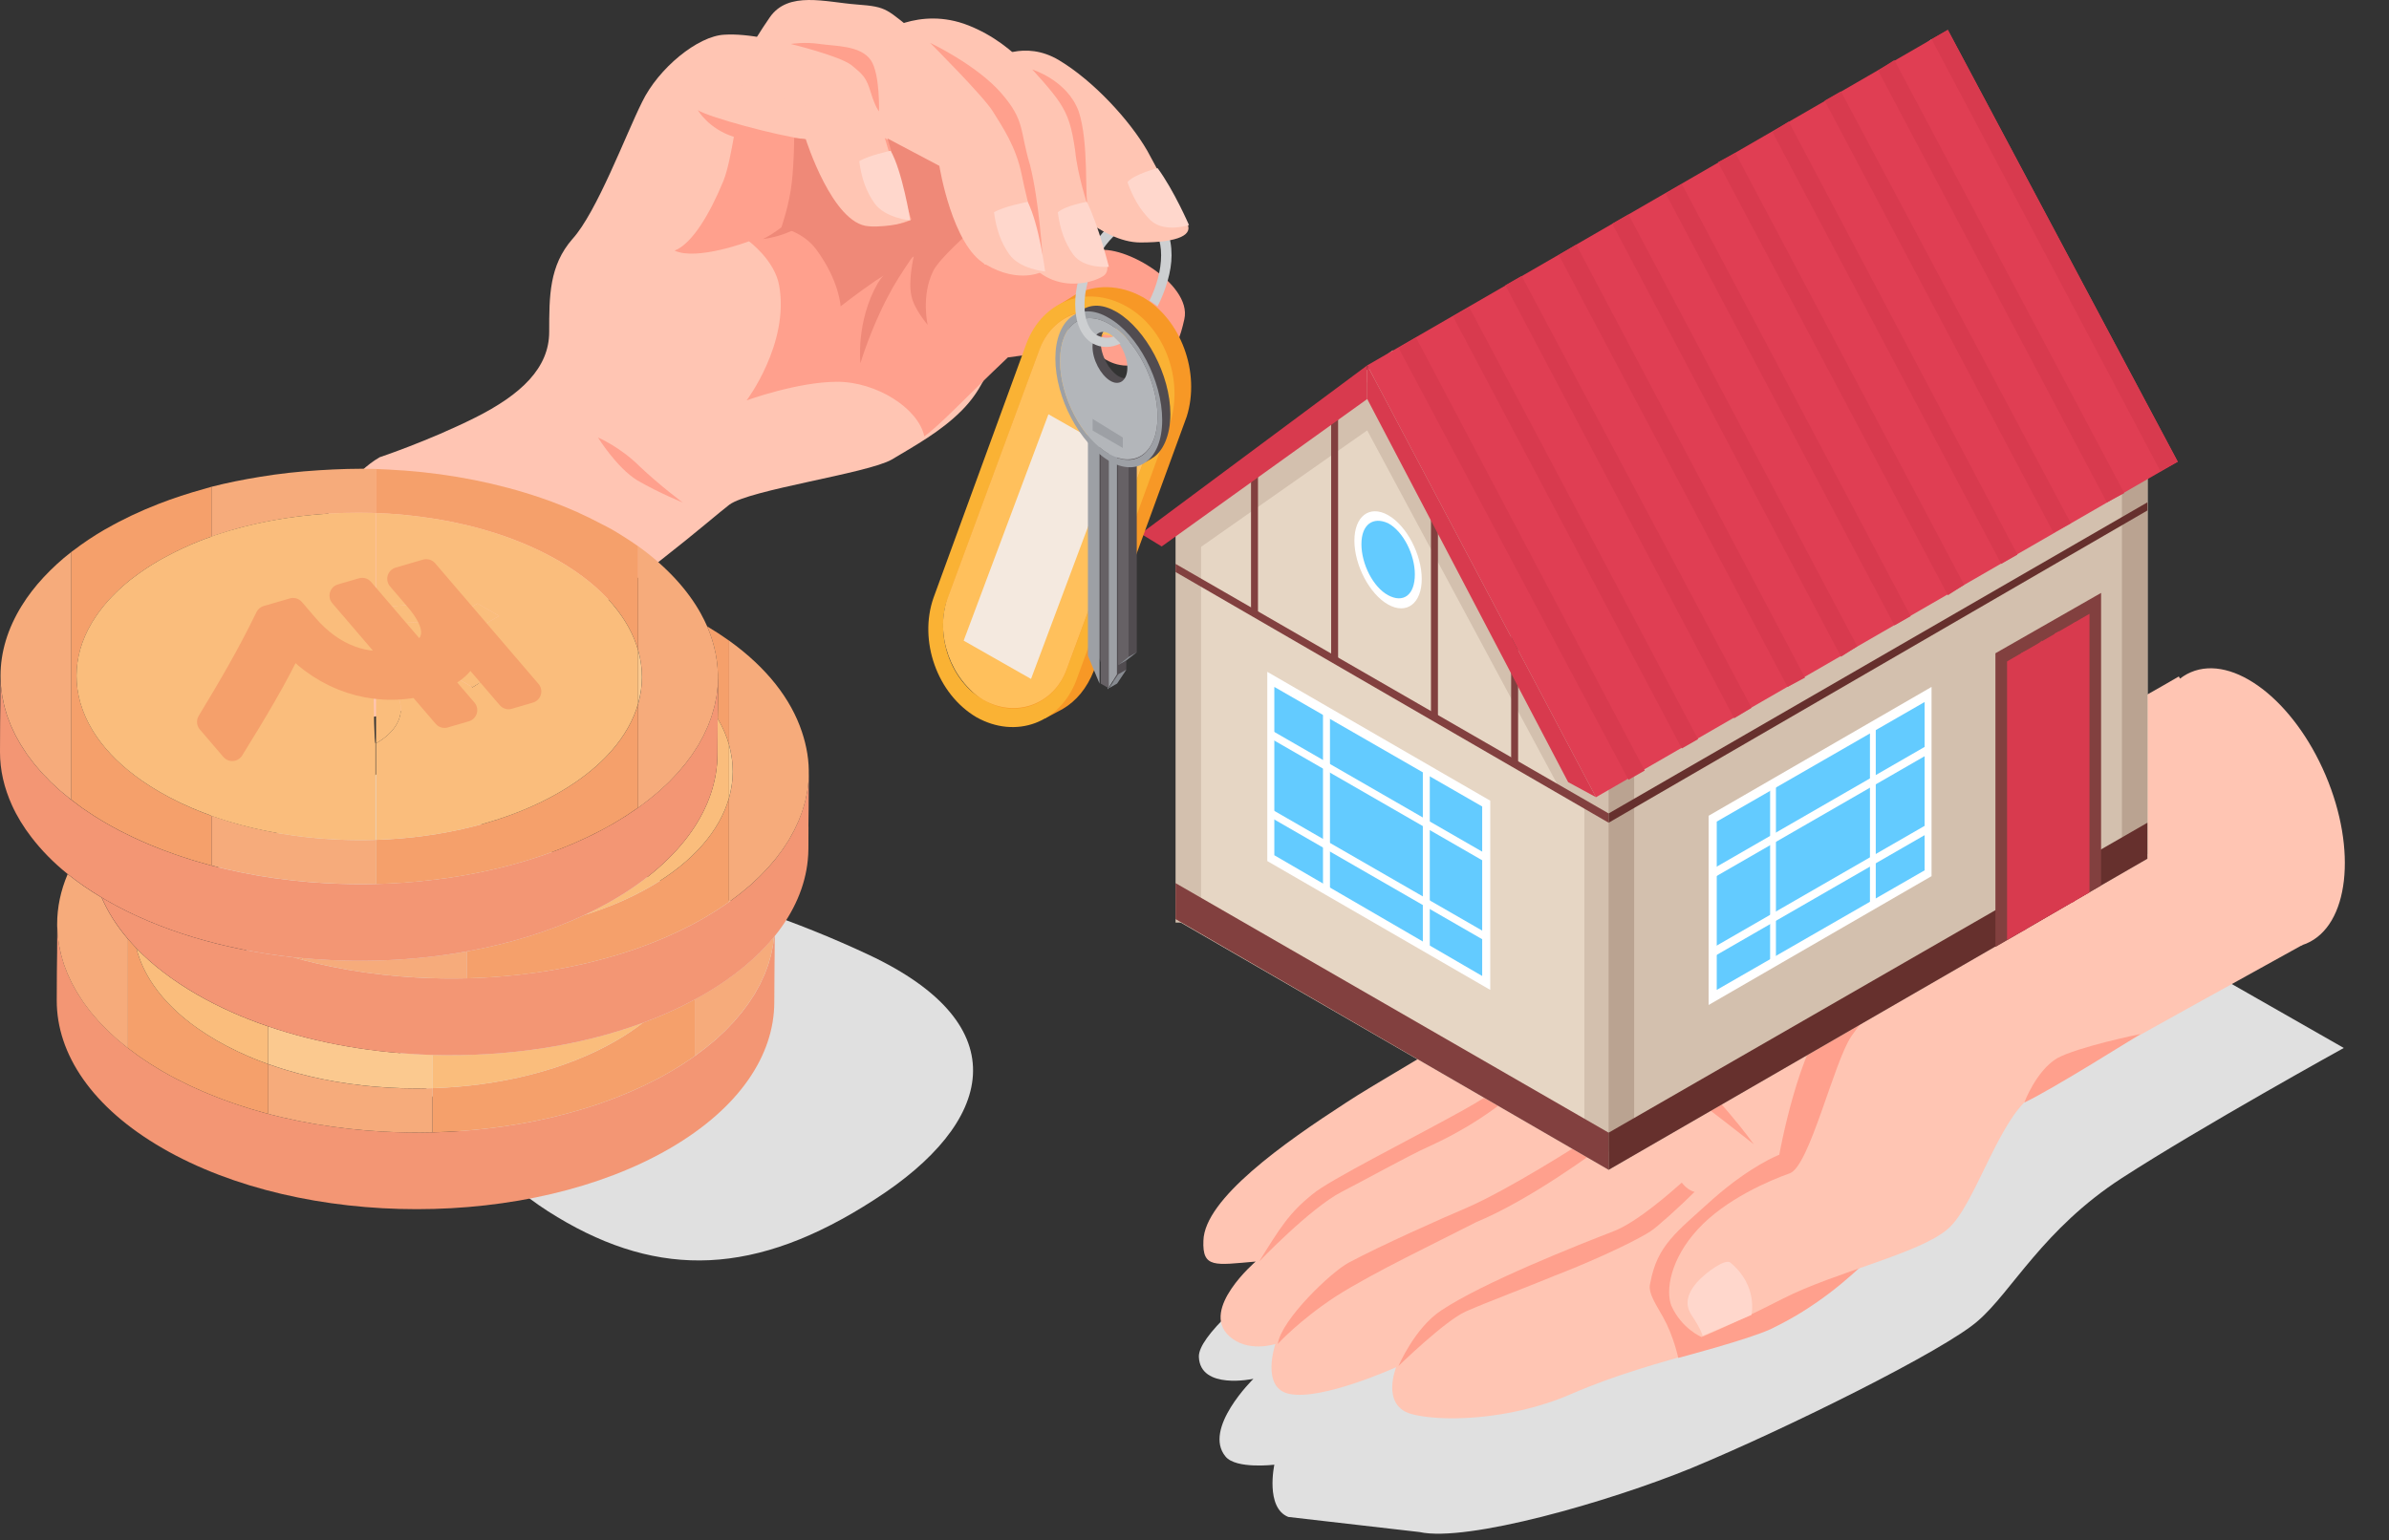 <svg width="321" height="207" viewBox="0 0 321 207" fill="none" xmlns="http://www.w3.org/2000/svg">
<rect x="0" y="0" width="321" height="207" fill="#333333" stroke="none"/>
<g style="mix-blend-mode:multiply">
<path d="M22 120.829C22 120.829 45.872 135.651 50.396 138.147C54.921 140.8 61.006 155.31 74.892 163.579C88.622 171.849 101.572 171.536 117.486 161.239C133.557 150.941 136.989 137.835 116.706 128.318C96.423 118.801 79.417 116.772 70.367 113.184C61.318 109.595 51.02 103.822 51.02 103.822L22 120.829Z" fill="#E0E0E0"/>
</g>
<g style="mix-blend-mode:multiply">
<path d="M190.731 205.911C197.128 207.315 216.163 201.854 227.241 197.329C240.035 192.025 261.41 181.415 265.778 177.514C270.303 173.614 274.516 165.189 285.125 158.323C295.735 151.458 314.926 140.849 314.926 140.849L277.48 119.474C277.48 119.474 243.467 134.92 235.042 138.977C226.46 143.033 210.234 149.742 198.532 154.579C186.831 159.416 160.931 177.046 161.087 182.351C161.243 186.876 168.42 185.316 168.42 185.316C168.42 185.316 161.555 192.025 164.675 195.769C166.079 197.485 171.228 196.861 171.228 196.861C171.228 196.861 169.98 202.634 173.1 203.882" fill="#E0E0E0"/>
</g>
<path d="M309.899 126.814C315.608 124.385 316.763 114.252 312.479 104.182C308.195 94.112 300.093 87.917 294.384 90.346C288.675 92.775 287.52 102.908 291.804 112.978C296.089 123.048 304.19 129.243 309.899 126.814Z" fill="#FFC5B3"/>
<path d="M254.219 151.926C254.219 151.926 263.424 154.422 258.744 159.727C252.815 166.592 248.29 172.521 241.737 176.578C234.716 180.946 223.014 182.195 211.157 187.343C202.575 191.088 193.058 191.088 189.469 189.996C185.569 188.748 187.597 183.755 187.597 183.755C187.597 183.755 177.612 188.28 173.243 187.343C169.342 186.563 171.371 180.634 171.371 180.634C171.371 180.634 167.626 181.883 165.13 179.542C161.229 175.954 168.718 169.557 168.718 169.557C163.257 170.025 161.541 170.493 161.697 166.748C161.853 161.131 172.463 153.642 180.888 148.182C184.165 145.997 195.554 139.444 198.675 137.416C200.079 135.7 201.015 132.735 207.412 128.367C213.809 123.998 223.014 119.785 226.447 117.757C232.844 114.324 236.744 113.076 242.205 111.36C248.602 109.176 251.099 110.268 258.588 108.552C262.02 107.771 282.615 96.85 292.757 90.921C296.657 97.942 308.359 116.821 308.359 116.821L254.219 151.926Z" fill="#FFC5B3"/>
<path d="M237.982 178.606C235.017 180.01 225.5 182.506 225.5 182.506C225.5 182.506 224.876 179.542 223.472 177.046C221.911 174.393 221.443 173.457 221.755 172.365C222.691 167.372 225.188 165.656 230.181 161.131C235.329 156.606 239.074 155.202 239.074 155.202C239.074 155.202 241.726 140.38 246.095 136.323C250.464 132.267 256.705 128.522 261.385 129.77C266.066 131.019 261.697 140.848 261.697 140.848C261.697 140.848 253.896 166.592 251.088 169.244C248.279 171.897 244.379 175.485 237.982 178.606Z" fill="#FFA08D"/>
<path d="M309.446 126.962C309.446 126.962 278.397 144.124 273.56 146.933C268.723 149.585 265.447 162.067 261.702 165.188C257.958 168.464 246.568 170.96 239.547 174.549C232.526 178.137 228.625 179.698 228.625 179.698C228.625 179.698 225.973 178.606 224.569 175.485C223.789 173.457 224.413 169.244 228.157 165.188C231.902 161.131 237.831 158.635 240.483 157.698C243.136 156.762 246.412 142.72 248.752 139.288C251.561 135.231 255.305 131.486 262.951 129.302C270.596 127.118 302.424 108.707 302.424 108.707L309.446 126.962Z" fill="#FFC5B3"/>
<path d="M214.126 152.55C212.254 153.798 202.736 159.883 196.963 162.379C193.999 163.627 185.574 167.372 181.205 169.712C178.865 170.961 172.156 177.358 171.688 180.634C171.688 180.634 174.496 177.514 179.489 174.237C184.637 170.961 193.219 166.904 198.367 164.252C205.545 161.287 214.438 154.734 215.842 153.642C215.218 153.486 214.75 153.018 214.126 152.55Z" fill="#FFA08D"/>
<path d="M169.18 169.556C169.18 169.556 176.045 162.379 180.257 160.195C182.442 159.102 189.463 155.202 191.959 154.11C200.228 150.365 204.597 145.84 204.597 145.84L203.193 144.904C203.193 144.904 201.008 146.777 196.484 149.273C189.463 153.174 178.541 158.634 176.357 160.507C173.236 163.003 171.988 165.031 169.18 169.556Z" fill="#FFA08D"/>
<path d="M225.976 158.946C224.728 160.038 220.047 164.251 216.771 165.499C211.934 167.372 199.296 172.364 193.679 176.109C190.091 178.449 187.906 183.598 187.906 183.598C187.906 183.598 194.147 177.513 196.956 176.265C199.764 175.017 206.005 172.676 208.969 171.428C212.246 170.18 218.799 167.372 221.763 165.499C222.543 165.031 225.82 162.067 227.692 160.194C227.068 160.038 226.444 159.57 225.976 158.946Z" fill="#FFA08D"/>
<path d="M232.523 169.713C231.899 169.089 229.246 170.962 227.998 172.366C226.126 174.55 226.75 175.954 227.374 176.89C228.622 178.763 228.778 179.543 228.778 179.543L235.331 176.734C235.331 176.734 236.267 172.834 232.523 169.713Z" fill="#FFD7CC"/>
<path d="M261.859 110.268C261.859 110.268 266.852 113.7 268.1 114.948C269.817 116.509 275.433 121.189 275.433 121.189C275.433 121.189 272.469 116.509 269.192 113.856C265.916 111.204 261.859 110.268 261.859 110.268Z" fill="#FFA08D"/>
<path d="M272 148.181C272 148.181 273.56 143.968 276.369 142.252C279.177 140.692 287.602 138.976 287.602 138.976C287.602 138.976 275.433 146.621 272 148.181Z" fill="#FFA08D"/>
<path d="M222.242 132.578C222.242 132.578 232.54 133.202 240.341 130.862C248.142 128.522 253.759 123.997 253.759 123.997C253.759 123.997 244.71 127.43 240.341 128.366C236.128 129.146 222.242 132.578 222.242 132.578Z" fill="#FFA08D"/>
<path d="M212.562 136.012C212.562 136.012 215.059 138.196 222.392 143.657C229.569 148.962 235.654 153.798 235.654 153.798C235.654 153.798 230.661 146.777 224.888 142.253C218.647 137.728 212.562 136.012 212.562 136.012Z" fill="#FFA08D"/>
<path d="M187.138 47.079L216.158 102.467V157.232L158.117 123.687V69.078L187.138 47.079Z" fill="#E6D6C4"/>
<path d="M259.536 5.264L288.556 60.808V115.416L230.516 81.871V27.263L259.536 5.264Z" fill="#E6D6C4"/>
<path d="M161.386 69.546H157.953V123.998H161.386V69.546Z" fill="#D3C0AE"/>
<path d="M216.315 99.971H212.883V154.423H216.315V99.971Z" fill="#D3C0AE"/>
<path d="M288.536 60.341L216.141 102.155V157.231L288.536 115.417V60.341Z" fill="#D3C0AE"/>
<path d="M158.117 75.787L183.705 57.844L209.761 106.367L216.158 110.268V102.154L186.982 49.106L158.117 69.078V75.787Z" fill="#D3C0AE"/>
<path d="M179.796 88.893L178.859 88.425V53.943L179.796 54.411V88.893Z" fill="#82403F"/>
<path d="M168.094 62.682V82.029L169.03 82.497V62.058C168.718 62.214 168.406 62.526 168.094 62.682Z" fill="#82403F"/>
<path d="M193.21 96.694L192.273 96.226V69.546L193.21 70.014V96.694Z" fill="#82403F"/>
<path d="M203.983 102.622L203.047 101.998V75.318L203.983 75.942V102.622Z" fill="#82403F"/>
<path d="M157.953 76.878L216.15 110.579V109.331L157.953 75.786V76.878Z" fill="#82403F"/>
<path d="M219.573 100.282H216.141V154.734H219.573V100.282Z" fill="#BAA391"/>
<path d="M288.55 60.341H285.117V114.793H288.55V60.341Z" fill="#BAA391"/>
<path d="M288.536 68.61L216.141 110.58V109.332L288.536 67.518V68.61Z" fill="#66302D"/>
<path d="M261.723 4.016L183.711 49.106L214.448 107.147L292.615 62.056L261.723 4.016Z" fill="#E03E53"/>
<path d="M210.703 105.119L214.448 107.147L183.711 49.106V53.631L210.703 105.119Z" fill="#D83A4E"/>
<path d="M156.09 73.446L183.706 53.631V49.106L153.281 71.73L156.09 73.446Z" fill="#D83A4E"/>
<path d="M261.723 4.016L259.539 5.264L290.276 63.305L292.616 62.056L261.723 4.016Z" fill="#D83A4E"/>
<path d="M254.536 8.072L252.352 9.476L283.088 67.517L285.429 66.269L254.536 8.072Z" fill="#D83A4E"/>
<path d="M247.356 12.285L245.172 13.533L275.909 71.574L278.249 70.326L247.356 12.285Z" fill="#D83A4E"/>
<path d="M240.341 16.342L238.156 17.746L268.893 75.787L271.077 74.539L240.341 16.342Z" fill="#D83A4E"/>
<path d="M233.176 20.555L230.836 21.803L261.729 80L263.913 78.595L233.176 20.555Z" fill="#D83A4E"/>
<path d="M225.997 24.767L223.812 26.015L254.549 84.055L256.733 82.807L225.997 24.767Z" fill="#D83A4E"/>
<path d="M218.817 28.823L216.633 30.071L247.369 88.268L249.554 86.864L218.817 28.823Z" fill="#D83A4E"/>
<path d="M211.793 32.881L209.453 34.285L240.19 92.326L242.53 91.078L211.793 32.881Z" fill="#D83A4E"/>
<path d="M204.458 37.093L202.273 38.341L233.01 96.538L235.35 95.133L204.458 37.093Z" fill="#D83A4E"/>
<path d="M197.427 41.306L195.242 42.554L225.979 100.595L228.163 99.346L197.427 41.306Z" fill="#D83A4E"/>
<path d="M190.262 45.362L187.922 46.767L218.815 104.807L220.999 103.559L190.262 45.362Z" fill="#D83A4E"/>
<path d="M200.238 107.615L170.281 90.296V115.728L200.238 133.046V107.615Z" fill="white"/>
<path d="M171.227 114.948L199.155 131.174V108.395L171.227 92.324V114.948Z" fill="#63CBFF"/>
<path d="M178.702 120.253L177.766 119.785V94.978L178.702 95.446V120.253Z" fill="white"/>
<path d="M192.116 128.054L191.18 127.586V102.778L192.116 103.402V128.054Z" fill="white"/>
<path d="M170.898 99.346L199.607 115.884L199.45 114.636L170.742 98.098L170.898 99.346Z" fill="white"/>
<path d="M170.898 109.955L199.607 126.494L199.45 125.246L170.742 108.707L170.898 109.955Z" fill="white"/>
<path d="M229.578 109.643L259.535 92.324V117.756L229.578 135.075V109.643Z" fill="white"/>
<path d="M258.6 116.976L230.672 133.046V110.423L258.6 94.353V116.976Z" fill="#63CBFF"/>
<path d="M251.258 122.281L252.038 121.657V97.005L251.258 97.473V122.281Z" fill="white"/>
<path d="M237.844 130.081L238.624 129.613V104.806L237.844 105.43V130.081Z" fill="white"/>
<path d="M259.06 101.374L230.352 117.913V116.664L259.06 100.126V101.374Z" fill="white"/>
<path d="M259.06 111.983L230.352 128.521V127.273L259.06 110.734V111.983Z" fill="white"/>
<path d="M181.984 72.666C181.984 75.943 184.013 79.843 186.509 81.247C189.005 82.652 191.034 81.091 191.034 77.815C191.034 74.538 189.005 70.638 186.509 69.234C184.013 67.829 181.984 69.39 181.984 72.666Z" fill="white"/>
<path d="M182.93 73.135C182.93 75.787 184.49 78.907 186.518 80C188.547 81.092 190.107 80 190.107 77.191C190.107 74.539 188.547 71.418 186.518 70.326C184.49 69.39 182.93 70.482 182.93 73.135Z" fill="#63CBFF"/>
<path d="M157.953 123.53L216.15 157.231V152.238L157.953 118.693V123.53Z" fill="#82403F"/>
<path d="M288.536 115.417L216.141 157.231V152.238L288.536 110.58V115.417Z" fill="#66302D"/>
<path d="M282.315 119.005L268.117 127.275V87.801L282.315 79.688V119.005Z" fill="#82403F"/>
<path d="M280.757 82.496L269.68 88.893V126.339L280.757 119.942V82.496Z" fill="#D83A4E"/>
<path d="M272.179 87.489L271.555 87.801V125.247L272.179 124.935V87.489Z" fill="#D83A4E"/>
<path d="M274.359 86.085L273.891 86.553V123.843L274.359 123.531V86.085Z" fill="#D83A4E"/>
<path d="M276.694 84.836L276.07 85.148V122.594L276.694 122.282V84.836Z" fill="#D83A4E"/>
<path d="M278.874 83.588L278.406 83.9V121.346L278.874 121.034V83.588Z" fill="#D83A4E"/>
<path d="M146.813 33.839C150.245 32.279 160.231 38.052 159.138 42.888C158.046 47.881 156.642 48.817 151.805 49.129C146.969 49.441 144.472 43.356 144.472 43.356C144.472 43.356 144.16 34.931 146.813 33.839Z" fill="#FFA08D"/>
<path d="M97.353 4.662C93.764 4.818 88.459 9.186 86.275 13.711C84.091 18.08 80.19 28.533 76.914 32.122C73.793 35.71 73.793 39.767 73.793 44.604C73.793 49.44 70.049 53.029 63.808 56.149C57.567 59.27 51.014 61.454 51.014 61.454C44.305 65.355 39 77.681 39 86.418C39 92.971 41.965 96.871 46.177 96.871C46.177 96.871 46.177 96.871 46.333 96.871C46.801 96.871 47.269 96.871 47.737 96.716C51.326 96.247 60.531 94.687 69.581 88.914C85.807 78.461 95.325 69.879 97.977 67.851C100.629 65.823 116.544 63.639 119.82 61.766C122.941 59.894 126.373 58.022 129.182 55.213C131.834 52.561 132.614 50.065 133.862 47.568C137.607 40.859 145.096 21.668 145.096 21.668C145.096 21.668 109.835 3.882 97.353 4.662Z" fill="#FFC5B3"/>
<path d="M132.307 35.555C132.307 35.555 130.122 31.81 129.186 29.938C128.25 27.91 127.47 22.605 126.066 22.293C124.662 21.981 118.889 18.548 118.889 18.548L122.165 29.626C122.165 29.626 119.669 30.562 118.421 30.718C116.704 30.874 113.116 30.094 111.556 26.974C110.307 24.321 108.747 21.981 108.123 18.704C104.378 18.236 95.173 15.74 93.769 14.804C93.769 14.804 95.173 17.3 98.606 18.392C98.294 20.108 97.826 22.761 97.201 24.321C95.329 28.846 92.989 32.746 90.648 33.683C93.613 35.087 100.634 32.434 100.634 32.434C100.634 32.434 104.066 34.931 104.691 38.363C106.095 46.164 100.322 53.81 100.322 53.81C100.322 53.81 107.187 51.313 112.492 51.313C117.797 51.313 123.413 54.902 124.193 58.646C126.378 57.086 129.654 53.498 135.427 48.037C140.888 47.257 146.661 46.633 146.661 46.633C146.661 46.633 146.817 36.647 147.753 33.995C143.852 33.683 132.307 35.555 132.307 35.555Z" fill="#FFA08D"/>
<path d="M106.708 18.548C106.708 18.548 106.708 21.669 106.396 24.477C106.084 27.441 104.992 30.562 104.992 30.562C104.992 30.562 107.957 31.186 109.673 33.526C112.793 37.739 112.949 41.171 112.949 41.171C112.949 41.171 115.134 39.455 117.63 37.739C119.814 36.335 122.779 34.462 122.779 34.462C122.779 34.462 121.999 37.739 122.467 39.767C122.779 41.483 124.651 43.668 124.651 43.668C124.651 43.668 123.715 39.767 125.431 36.335C126.367 34.618 130.112 31.342 130.112 31.342C130.112 31.342 126.367 18.08 126.055 17.768C125.899 17.768 120.282 16.052 119.19 18.392C119.97 20.888 121.687 27.441 122.467 29.47C121.531 30.25 117.786 30.562 116.694 30.406C111.857 30.094 108.269 18.704 108.269 18.704L106.708 18.548Z" fill="#EF8978"/>
<path d="M119.354 39.767C117.014 44.136 115.609 48.817 115.609 48.817C115.609 48.817 114.985 43.2 117.95 38.051C119.666 35.243 124.191 32.278 124.191 32.278C124.191 32.278 120.758 36.959 119.354 39.767Z" fill="#EF8978"/>
<path d="M102.5 32.122C102.5 32.122 105.308 31.03 109.521 26.193C109.677 26.037 109.677 26.037 109.833 25.881C110.457 26.349 110.769 26.661 111.393 27.129C111.081 27.597 110.769 27.909 110.457 28.221C106.869 31.81 102.5 32.122 102.5 32.122Z" fill="#EF8978"/>
<path d="M153.524 39.922C150.404 38.206 147.127 38.206 144.475 39.61L141.979 41.17V41.794C141.199 42.73 140.574 43.666 140.106 44.915L127.624 79.084C125.596 84.857 128.093 92.034 133.397 95.154C135.738 96.402 138.078 96.715 140.262 96.246L140.418 96.558L142.759 95.31C144.631 94.218 146.035 92.502 146.971 90.162L159.453 55.992C161.326 50.063 158.673 42.886 153.524 39.922ZM153.68 49.127C153.056 50.843 151.184 51.624 149.624 50.688C148.064 49.751 147.283 47.567 147.908 45.695C148.532 43.978 150.404 43.198 151.964 44.135C153.524 45.071 154.304 47.255 153.68 49.127Z" fill="#F79826"/>
<path d="M151.337 41.17C146.032 38.205 140.103 40.389 137.919 46.162L125.437 80.332C123.409 86.104 125.905 93.281 131.21 96.402C136.515 99.366 142.444 97.182 144.628 91.409L157.11 57.24C159.138 51.311 156.642 44.134 151.337 41.17ZM155.706 56.46L143.38 89.849C141.663 94.686 136.515 96.714 132.146 94.062C127.777 91.565 125.593 85.48 127.309 80.487L139.635 47.099C141.351 42.262 146.5 40.233 150.869 42.886C155.237 45.538 157.422 51.623 155.706 56.46Z" fill="#FAB234"/>
<path d="M150.857 42.886C146.488 40.39 141.339 42.262 139.623 47.099L127.297 80.488C125.581 85.325 127.765 91.41 132.134 94.062C136.502 96.558 141.651 94.686 143.367 89.849L155.693 56.46C157.41 51.624 155.225 45.539 150.857 42.886ZM151.481 50.376C150.857 52.092 148.984 52.872 147.424 51.936C145.864 51 145.084 48.815 145.708 46.943C146.332 45.227 148.204 44.447 149.764 45.383C151.325 46.319 152.105 48.503 151.481 50.376Z" fill="#FFC05C"/>
<path d="M129.484 86.104L138.534 91.253L149.923 60.828L140.874 55.68L129.484 86.104Z" fill="#F4E9DF"/>
<path d="M157.261 55.68C157.261 50.375 153.984 44.29 150.084 41.95C148.211 40.858 146.651 40.858 145.403 41.638L144.467 42.262L144.623 42.418C143.687 43.51 143.062 45.226 143.062 47.411C143.062 52.716 146.339 58.8 150.24 61.141C151.644 61.921 152.892 62.077 153.984 61.921V62.077L154.764 61.609C156.168 60.829 157.261 58.645 157.261 55.68ZM150.24 50.531C148.991 49.751 147.899 47.723 147.899 46.007C147.899 44.29 148.991 43.51 150.24 44.29C151.488 45.07 152.58 47.099 152.58 48.815C152.58 50.531 151.488 51.311 150.24 50.531Z" fill="#514C50"/>
<path d="M147.281 50.999V87.508L148.841 91.253L150.09 91.877L151.338 90.005V88.757L152.742 87.665V60.828V55.056L147.281 50.999Z" fill="#514C50"/>
<path d="M150.704 60.984L151.641 61.608V55.836L146.18 51.623V88.132L147.74 91.877V59.892C147.74 59.58 147.896 59.424 148.208 59.58L148.364 59.736C148.676 59.892 148.832 60.204 148.832 60.672V92.657L150.08 90.629V61.297C150.236 60.984 150.392 60.828 150.704 60.984Z" fill="#9DA0A5"/>
<path d="M148.523 59.737L148.367 59.581C148.054 59.425 147.898 59.581 147.898 59.893V91.878L148.991 92.502V60.517C148.991 60.205 148.679 59.893 148.523 59.737Z" fill="#666165"/>
<path d="M151.639 88.288V61.608L150.702 60.984C150.39 60.828 150.234 60.984 150.234 61.296V89.38L151.639 88.288Z" fill="#666165"/>
<path d="M148.982 42.73C145.081 40.39 141.805 42.886 141.805 48.191C141.805 53.496 145.081 59.581 148.982 61.921C152.882 64.261 156.159 61.765 156.159 56.46C156.159 51.155 152.882 44.914 148.982 42.73ZM148.982 60.985C145.393 58.956 142.429 53.34 142.429 48.503C142.429 43.666 145.393 41.482 148.982 43.51C152.57 45.538 155.535 51.155 155.535 55.992C155.535 60.829 152.57 63.169 148.982 60.985Z" fill="#9DA0A5"/>
<path d="M148.983 43.511C145.394 41.482 142.43 43.667 142.43 48.503C142.43 53.34 145.394 58.957 148.983 60.985C152.571 63.014 155.536 60.829 155.536 55.993C155.536 51.156 152.571 45.539 148.983 43.511ZM149.139 51.156C147.891 50.376 146.798 48.347 146.798 46.631C146.798 44.915 147.891 44.135 149.139 44.915C150.387 45.695 151.479 47.723 151.479 49.44C151.479 51.156 150.387 51.936 149.139 51.156Z" fill="#B3B6BA"/>
<path d="M150.869 60.205L146.812 57.865V56.305L150.869 58.801V60.205Z" fill="#9DA0A5"/>
<path d="M151.334 88.757L150.242 89.381L151.646 88.289L152.739 87.665L151.334 88.757Z" fill="#878B91"/>
<path d="M151.34 90.005L150.248 90.629L149 92.501L150.092 91.877L151.34 90.005Z" fill="#878B91"/>
<path d="M149.618 45.227C148.837 45.539 148.057 45.383 147.433 45.071C146.341 44.447 145.717 43.043 145.717 41.014C145.717 36.958 148.213 32.277 151.178 30.561C151.802 30.093 152.582 29.937 153.206 29.937C153.674 29.937 153.986 30.093 154.298 30.249C155.39 30.873 156.014 32.277 156.014 34.305C156.014 36.334 155.39 38.518 154.454 40.39C154.922 40.702 155.078 40.858 155.546 41.17C156.639 38.986 157.419 36.49 157.419 34.305C157.419 31.809 156.639 29.937 155.078 29C153.83 28.22 152.27 28.376 150.554 29.312C147.121 31.185 144.469 36.49 144.469 40.858C144.469 43.355 145.249 45.227 146.809 46.163C147.433 46.475 147.901 46.631 148.681 46.631C149.305 46.631 149.93 46.475 150.554 46.163C150.398 46.007 149.93 45.539 149.618 45.227Z" fill="#CDCFD1"/>
<path d="M126.217 22.292C126.217 22.292 127.933 33.058 132.458 35.554C136.983 38.207 140.103 36.491 140.103 36.491L136.047 18.548C136.047 18.548 127.933 8.094 123.409 4.662C119.04 1.229 119.352 0.917 115.139 0.605C110.927 0.293 105.934 -1.267 103.438 2.321C100.941 5.91 98.133 11.059 98.133 11.059L115.295 16.52L126.217 22.292Z" fill="#FFC5B3"/>
<path d="M118.109 4.662C118.109 4.662 123.414 0.761 130.123 3.413C136.832 6.066 140.265 11.683 142.293 14.023C144.321 16.363 144.789 24.165 146.506 29.157C148.222 34.15 149.626 36.178 148.222 37.114C146.818 38.051 140.733 39.923 137.144 33.682C133.556 27.441 129.499 18.548 129.499 18.548L118.109 4.662Z" fill="#FFC5B3"/>
<path d="M133.562 7.939C133.562 7.939 137.619 5.286 142.3 8.095C146.981 10.903 151.817 16.208 154.158 20.265C156.342 24.321 158.526 28.378 159.462 29.938C160.399 31.498 158.526 32.59 153.221 32.59C147.917 32.59 142.3 26.349 142.3 26.349L133.562 7.939Z" fill="#FFC5B3"/>
<path d="M106.25 5.91C106.25 5.91 112.647 7.47 114.363 8.719C116.079 10.123 116.392 10.435 117.016 12.463C117.64 14.492 118.108 14.96 118.108 14.96C118.108 14.96 118.264 9.967 117.016 8.095C115.611 6.066 112.179 6.222 110.151 5.91C108.122 5.598 106.25 5.91 106.25 5.91Z" fill="#FFA08D"/>
<path d="M140.103 34.774C140.103 34.774 138.075 27.441 137.295 23.541C136.514 19.64 134.642 16.988 133.394 14.959C132.146 12.931 124.969 5.754 124.969 5.754C124.969 5.754 131.21 8.718 134.486 12.463C137.763 16.207 136.983 17.456 138.387 22.136C139.635 26.973 140.103 34.774 140.103 34.774Z" fill="#FFA08D"/>
<path d="M146.184 27.753C146.184 27.753 144.78 23.54 144.468 20.263C144 16.987 143.532 15.583 142.44 13.867C141.348 12.15 138.695 9.342 138.695 9.342C138.695 9.342 143.376 10.746 144.936 14.959C146.34 19.171 145.716 26.504 146.184 27.753Z" fill="#FFA08D"/>
<path d="M119.666 20.264C119.666 20.264 116.701 20.888 115.453 21.668C115.765 24.008 116.389 25.724 117.481 27.285C118.886 29.313 122.318 29.625 122.318 29.625C122.318 29.625 121.226 22.916 119.666 20.264Z" fill="#FFD7CC"/>
<path d="M138.087 27.129C138.087 27.129 134.811 27.753 133.562 28.533C133.875 30.873 134.499 32.59 135.591 34.15C136.995 36.178 140.428 36.49 140.428 36.49C140.428 36.49 139.647 30.249 138.087 27.129Z" fill="#FFD7CC"/>
<path d="M146.033 27.129C146.033 27.129 143.225 27.597 142.133 28.533C142.445 30.873 143.069 32.59 144.161 34.15C145.565 36.178 148.998 35.866 148.998 35.866C148.998 35.866 147.594 30.249 146.033 27.129Z" fill="#FFD7CC"/>
<path d="M155.549 22.605C155.549 22.605 152.428 23.385 151.492 24.477C152.272 26.661 153.208 28.221 154.613 29.625C156.485 31.342 159.761 30.25 159.761 30.25C159.761 30.25 157.733 25.569 155.549 22.605Z" fill="#FFD7CC"/>
<path d="M80.352 58.803C80.352 58.803 82.848 62.859 85.656 64.576C88.621 66.292 91.741 67.54 91.741 67.54C91.741 67.54 88.777 65.356 85.968 62.703C83.316 60.051 80.352 58.803 80.352 58.803Z" fill="#FFA08D"/>
<g clip-path="url(#clip0_4007_579)">
<path d="M103.948 126.397C103.934 126.5 103.924 126.606 103.91 126.709C103.91 126.709 103.91 126.723 103.91 126.73C103.9 126.83 103.886 126.929 103.869 127.026C103.831 127.259 103.776 127.493 103.728 127.73C103.718 127.789 103.704 127.844 103.69 127.906C103.677 127.978 103.66 128.046 103.649 128.119C103.632 128.198 103.618 128.277 103.601 128.356C103.563 128.504 103.519 128.655 103.47 128.806C103.446 128.889 103.419 128.971 103.398 129.054C103.336 129.26 103.285 129.47 103.216 129.676C103.165 129.834 103.11 129.978 103.051 130.13C103.02 130.212 102.986 130.291 102.958 130.374C102.903 130.525 102.848 130.673 102.79 130.817C102.769 130.872 102.749 130.93 102.725 130.985C102.625 131.219 102.511 131.446 102.405 131.676C102.312 131.876 102.226 132.082 102.123 132.281C102.003 132.515 101.872 132.742 101.741 132.972C101.68 133.082 101.618 133.192 101.559 133.302C101.511 133.392 101.463 133.481 101.415 133.567C101.353 133.663 101.288 133.763 101.226 133.863C101.188 133.918 101.154 133.969 101.119 134.024C101.071 134.1 101.02 134.172 100.971 134.248C100.951 134.278 100.934 134.306 100.913 134.34C100.806 134.505 100.707 134.667 100.59 134.828C100.528 134.918 100.459 135.007 100.394 135.1C100.353 135.155 100.315 135.203 100.274 135.262C100.212 135.348 100.146 135.43 100.081 135.513C100.019 135.595 99.957 135.678 99.899 135.763C99.885 135.784 99.868 135.805 99.851 135.822C99.789 135.908 99.724 135.994 99.662 136.08C99.48 136.307 99.284 136.527 99.091 136.75C98.933 136.936 98.785 137.121 98.62 137.303C98.428 137.513 98.218 137.723 98.019 137.932C98.008 137.95 97.998 137.96 97.984 137.97C97.902 138.056 97.819 138.146 97.737 138.232C97.651 138.321 97.565 138.414 97.472 138.503C97.4 138.575 97.321 138.644 97.245 138.716C97.149 138.809 97.049 138.902 96.95 138.995C96.891 139.046 96.833 139.101 96.774 139.156C96.675 139.249 96.578 139.342 96.479 139.438C96.393 139.517 96.307 139.596 96.218 139.679C96.101 139.778 95.977 139.885 95.853 139.985C95.836 139.998 95.819 140.012 95.798 140.029C95.678 140.129 95.554 140.229 95.437 140.325C95.392 140.366 95.344 140.404 95.3 140.438C95.148 140.569 95.001 140.693 94.843 140.816C94.66 140.961 94.468 141.105 94.275 141.25C94.169 141.332 94.055 141.415 93.949 141.494C93.835 141.576 93.729 141.662 93.619 141.741C93.536 141.806 93.454 141.872 93.368 141.927C93.244 142.013 93.117 142.099 92.993 142.188C92.763 142.343 92.533 142.497 92.299 142.655C92.247 142.686 92.196 142.721 92.144 142.755C92.024 142.841 91.903 142.924 91.776 143.006C91.632 143.099 91.481 143.188 91.333 143.278C90.927 143.532 90.508 143.79 90.078 144.037C89.497 144.378 88.906 144.701 88.308 145.017C88.219 145.065 88.126 145.11 88.037 145.154C87.528 145.416 87.016 145.674 86.493 145.921C86.335 145.997 86.173 146.069 86.015 146.141C85.555 146.354 85.094 146.567 84.62 146.767C84.434 146.849 84.242 146.925 84.052 147C83.602 147.193 83.148 147.375 82.691 147.554C82.489 147.633 82.286 147.705 82.083 147.781C81.622 147.949 81.168 148.118 80.704 148.283C80.498 148.355 80.288 148.42 80.082 148.496C79.611 148.65 79.14 148.802 78.666 148.949C78.46 149.015 78.257 149.073 78.047 149.135C77.563 149.279 77.068 149.424 76.576 149.554C76.377 149.613 76.181 149.661 75.978 149.716C75.466 149.85 74.954 149.981 74.435 150.108C74.252 150.152 74.067 150.194 73.881 150.235C73.338 150.362 72.791 150.482 72.242 150.596C72.08 150.627 71.915 150.665 71.753 150.696C71.172 150.812 70.585 150.919 70 151.022C69.866 151.046 69.729 151.07 69.598 151.091C68.969 151.197 68.337 151.294 67.697 151.387C67.605 151.4 67.512 151.417 67.419 151.428C66.725 151.524 66.03 151.613 65.329 151.696C65.291 151.696 65.253 151.706 65.216 151.706C62.878 151.971 60.51 152.136 58.141 152.194C55.91 152.249 53.676 152.208 51.449 152.088H51.411C50.679 152.046 49.947 151.995 49.221 151.933C49.146 151.926 49.073 151.919 49.001 151.916C47.554 151.792 46.117 151.631 44.691 151.428C44.622 151.428 44.557 151.417 44.491 151.4C43.783 151.301 43.078 151.194 42.377 151.074C42.329 151.063 42.281 151.057 42.233 151.05C40.779 150.799 39.342 150.51 37.926 150.177C37.912 150.177 37.898 150.17 37.885 150.166C37.266 150.022 36.651 149.871 36.042 149.712C35.949 149.688 35.856 149.657 35.764 149.633C35.722 149.623 35.681 149.613 35.636 149.599C35.008 149.427 34.385 149.252 33.767 149.063C33.595 149.011 33.423 148.956 33.254 148.901C32.77 148.753 32.285 148.599 31.807 148.434C31.584 148.362 31.364 148.286 31.14 148.203C30.714 148.056 30.295 147.904 29.879 147.746C29.638 147.657 29.398 147.568 29.16 147.471C28.762 147.317 28.37 147.162 27.978 146.997C27.737 146.897 27.497 146.798 27.256 146.694C26.861 146.523 26.472 146.351 26.084 146.169C25.864 146.069 25.64 145.969 25.421 145.866C24.987 145.66 24.561 145.443 24.135 145.227C23.973 145.144 23.812 145.069 23.65 144.986C23.062 144.68 22.485 144.36 21.918 144.034C21.736 143.927 21.553 143.821 21.371 143.711C20.973 143.47 20.581 143.233 20.199 142.989C20.148 142.958 20.103 142.924 20.055 142.893C19.931 142.807 19.807 142.721 19.683 142.645C19.591 142.583 19.501 142.518 19.405 142.46C19.199 142.322 18.996 142.181 18.793 142.044C18.724 141.999 18.656 141.954 18.59 141.906C18.515 141.851 18.443 141.803 18.374 141.745C18.295 141.686 18.212 141.624 18.133 141.566C18.082 141.531 18.034 141.494 17.985 141.459C17.948 141.428 17.913 141.408 17.879 141.377C17.614 141.181 17.346 140.988 17.092 140.789C16.889 140.627 16.7 140.462 16.504 140.301C16.329 140.16 16.15 140.012 15.978 139.868C15.885 139.792 15.792 139.72 15.706 139.641C15.559 139.51 15.421 139.38 15.284 139.252C15.236 139.204 15.187 139.16 15.139 139.115C15.098 139.077 15.057 139.039 15.012 139.002C14.813 138.823 14.617 138.644 14.428 138.462C14.29 138.324 14.16 138.187 14.032 138.049C13.988 138.001 13.94 137.957 13.895 137.908C13.84 137.85 13.778 137.792 13.723 137.733C13.623 137.633 13.53 137.534 13.434 137.437C13.379 137.372 13.317 137.314 13.262 137.252C13.228 137.217 13.197 137.176 13.163 137.138C13.025 136.984 12.898 136.836 12.764 136.678C12.719 136.626 12.675 136.575 12.633 136.523C12.489 136.355 12.341 136.19 12.204 136.018C12.176 135.987 12.152 135.949 12.125 135.918C11.997 135.757 11.877 135.588 11.753 135.43C11.592 135.207 11.413 134.99 11.255 134.767C11.19 134.674 11.128 134.578 11.069 134.481C11.001 134.371 10.932 134.261 10.86 134.155C10.832 134.11 10.805 134.065 10.774 134.024C10.653 133.849 10.533 133.67 10.423 133.491C10.378 133.409 10.33 133.33 10.286 133.251C10.213 133.124 10.141 132.993 10.066 132.859C10.059 132.842 10.045 132.818 10.031 132.797C9.918 132.598 9.801 132.398 9.698 132.199C9.65 132.099 9.602 132.003 9.56 131.91C9.505 131.793 9.454 131.673 9.395 131.559C9.296 131.336 9.179 131.116 9.086 130.893C9.072 130.862 9.062 130.831 9.045 130.796C8.973 130.611 8.907 130.429 8.838 130.246C8.811 130.174 8.783 130.105 8.756 130.04C8.694 129.882 8.632 129.724 8.581 129.573C8.508 129.356 8.45 129.136 8.385 128.916C8.361 128.823 8.33 128.731 8.306 128.638C8.264 128.507 8.227 128.37 8.196 128.242C8.141 128.022 8.103 127.802 8.055 127.582C8.01 127.352 7.955 127.129 7.917 126.902C7.886 126.723 7.869 126.548 7.848 126.362C7.842 126.328 7.838 126.287 7.835 126.249C7.807 126.039 7.776 125.829 7.759 125.616C7.759 125.599 7.752 125.578 7.752 125.558C7.735 125.334 7.732 125.118 7.721 124.905C7.714 124.784 7.711 124.667 7.708 124.551C7.701 124.437 7.694 124.324 7.694 124.217V124.148C7.67 132.089 7.649 126.513 7.625 134.457C7.608 141.648 12.351 148.85 21.859 154.336C40.745 165.243 71.265 165.243 90.027 154.336C99.349 148.922 104.017 141.827 104.038 134.729C104.058 127.304 104.079 131.694 104.099 125.805C104.079 125.833 104.051 125.86 104.031 125.888C104.014 126.056 103.989 126.221 103.969 126.39L103.948 126.397Z" fill="#F39674"/>
<path d="M58.048 146.257C57.8 146.267 57.556 146.271 57.309 146.274C56.986 146.281 56.666 146.288 56.343 146.288C56.123 146.288 55.903 146.288 55.679 146.288C55.298 146.288 54.92 146.281 54.538 146.274C54.373 146.271 54.212 146.271 54.05 146.264C52.919 146.23 51.795 146.168 50.671 146.075C50.565 146.068 50.455 146.058 50.345 146.051C49.877 146.006 49.41 145.961 48.942 145.91C48.832 145.896 48.719 145.889 48.609 145.872C48.079 145.814 47.553 145.748 47.034 145.676C47.004 145.669 46.976 145.666 46.945 145.666C46.357 145.58 45.776 145.491 45.195 145.391C45.185 145.391 45.178 145.391 45.168 145.391C44.639 145.298 44.109 145.195 43.583 145.095C43.466 145.068 43.346 145.047 43.229 145.02C42.8 144.934 42.373 144.837 41.95 144.741C41.82 144.714 41.689 144.683 41.559 144.652C41.091 144.542 40.624 144.425 40.163 144.298C40.101 144.281 40.036 144.267 39.974 144.25C39.469 144.112 38.97 143.968 38.475 143.82C38.29 143.765 38.107 143.703 37.922 143.648C37.619 143.552 37.32 143.459 37.025 143.356C36.788 143.277 36.554 143.194 36.323 143.119C36.227 143.084 36.127 143.053 36.031 143.022V149.715C36.64 149.873 37.255 150.021 37.874 150.169C37.888 150.172 37.901 150.176 37.915 150.179C39.331 150.513 40.768 150.801 42.222 151.052C42.27 151.059 42.318 151.066 42.366 151.076C43.068 151.197 43.772 151.303 44.48 151.403C44.546 151.42 44.611 151.427 44.68 151.43C46.106 151.633 47.547 151.795 48.99 151.918C49.062 151.925 49.135 151.932 49.21 151.936C49.936 151.998 50.668 152.049 51.4 152.09H51.438C53.662 152.214 55.896 152.252 58.13 152.197V146.261C58.099 146.261 58.072 146.261 58.041 146.261L58.048 146.257Z" fill="#F6AB7B"/>
<path d="M93.617 141.734C93.727 141.655 93.837 141.569 93.947 141.486C94.054 141.407 94.167 141.325 94.274 141.242C94.466 141.098 94.659 140.953 94.841 140.809C94.999 140.682 95.147 140.558 95.302 140.431C95.346 140.397 95.394 140.359 95.439 140.317C95.556 140.218 95.68 140.122 95.8 140.022C95.817 140.008 95.834 139.994 95.855 139.977C95.979 139.874 96.099 139.771 96.219 139.671C96.309 139.589 96.395 139.51 96.481 139.431C96.577 139.334 96.673 139.242 96.773 139.149C96.831 139.097 96.893 139.042 96.951 138.987C97.051 138.894 97.154 138.802 97.247 138.709C97.323 138.637 97.402 138.568 97.474 138.496C97.567 138.406 97.656 138.313 97.739 138.224C97.821 138.138 97.904 138.045 97.986 137.963C98 137.953 98.01 137.942 98.02 137.925C98.223 137.719 98.43 137.506 98.622 137.296C98.784 137.114 98.931 136.925 99.09 136.743C99.285 136.523 99.481 136.296 99.664 136.069C99.732 135.983 99.794 135.9 99.853 135.814C99.87 135.794 99.884 135.773 99.901 135.756C99.963 135.67 100.021 135.588 100.08 135.505C100.148 135.419 100.214 135.337 100.275 135.254C100.317 135.199 100.355 135.148 100.396 135.093C100.461 135.003 100.526 134.914 100.592 134.818C100.705 134.659 100.805 134.494 100.915 134.333C100.935 134.302 100.953 134.271 100.973 134.24C101.021 134.164 101.073 134.092 101.121 134.017C101.155 133.962 101.19 133.91 101.228 133.855C101.293 133.755 101.358 133.656 101.417 133.559C101.468 133.47 101.516 133.384 101.561 133.295C101.619 133.188 101.681 133.075 101.74 132.965C101.87 132.735 102.001 132.511 102.121 132.277C102.224 132.078 102.307 131.872 102.403 131.672C102.513 131.442 102.623 131.215 102.723 130.981C102.747 130.926 102.764 130.868 102.788 130.813C102.847 130.669 102.898 130.521 102.957 130.37C102.984 130.287 103.019 130.208 103.049 130.126C103.108 129.974 103.163 129.826 103.211 129.675C103.28 129.469 103.335 129.259 103.393 129.046C103.417 128.967 103.445 128.881 103.469 128.802C103.513 128.654 103.562 128.503 103.599 128.352C103.617 128.269 103.63 128.194 103.648 128.115C103.661 128.042 103.675 127.974 103.689 127.902C103.699 127.843 103.713 127.785 103.727 127.726C103.771 127.489 103.83 127.255 103.868 127.025C103.885 126.925 103.895 126.822 103.909 126.726C103.909 126.719 103.909 126.716 103.909 126.709C103.923 126.602 103.933 126.499 103.947 126.392C103.967 126.227 103.991 126.062 104.008 125.891C101.723 128.692 98.588 131.318 94.597 133.639C94.191 133.876 93.775 134.096 93.359 134.319V141.916C93.449 141.857 93.531 141.792 93.61 141.73L93.617 141.734Z" fill="#F6AB7B"/>
<path d="M98.867 120.543C99.06 120.398 99.249 120.257 99.434 120.11C99.593 119.989 99.733 119.862 99.885 119.738C99.733 119.865 99.589 119.986 99.431 120.11C99.249 120.254 99.06 120.395 98.867 120.543Z" fill="#F6AB7B"/>
<path d="M97.539 121.515C97.683 121.419 97.828 121.319 97.965 121.223C97.828 121.322 97.683 121.422 97.539 121.515Z" fill="#F6AB7B"/>
<path d="M7.697 124.557C7.697 124.674 7.707 124.794 7.714 124.908C7.721 125.131 7.728 125.348 7.742 125.568C7.742 125.588 7.748 125.609 7.748 125.626C7.769 125.839 7.8 126.049 7.824 126.259C7.824 126.296 7.834 126.334 7.838 126.372C7.862 126.547 7.879 126.73 7.91 126.912C7.944 127.142 8.003 127.362 8.048 127.589C8.096 127.812 8.133 128.029 8.192 128.245C8.219 128.376 8.257 128.51 8.298 128.644C8.326 128.737 8.353 128.83 8.377 128.923C8.446 129.139 8.501 129.363 8.573 129.579C8.625 129.73 8.687 129.892 8.749 130.047C8.776 130.112 8.804 130.181 8.831 130.249C8.9 130.435 8.969 130.617 9.037 130.803C9.051 130.837 9.062 130.868 9.079 130.899C9.172 131.123 9.288 131.343 9.388 131.566C9.443 131.679 9.498 131.8 9.553 131.917C9.594 132.009 9.642 132.106 9.691 132.202C9.797 132.408 9.914 132.608 10.024 132.803C10.034 132.828 10.048 132.848 10.058 132.865C10.134 132.996 10.206 133.13 10.278 133.257C10.323 133.336 10.368 133.415 10.419 133.494C10.526 133.673 10.646 133.852 10.763 134.034C10.791 134.075 10.818 134.123 10.849 134.165C10.921 134.271 10.99 134.381 11.059 134.491C11.121 134.587 11.182 134.68 11.244 134.777C11.402 135 11.578 135.217 11.743 135.44C11.867 135.598 11.987 135.766 12.114 135.928C12.142 135.959 12.165 135.997 12.193 136.028C12.334 136.2 12.478 136.365 12.623 136.533C12.664 136.585 12.709 136.636 12.753 136.688C12.887 136.842 13.015 136.994 13.152 137.148C13.183 137.183 13.217 137.224 13.252 137.262C13.307 137.324 13.369 137.382 13.424 137.447C13.52 137.544 13.613 137.643 13.712 137.743C13.771 137.801 13.829 137.856 13.884 137.918C13.929 137.966 13.977 138.015 14.022 138.059C14.149 138.197 14.28 138.334 14.417 138.472C14.606 138.654 14.802 138.833 15.001 139.011C15.043 139.049 15.087 139.09 15.129 139.125C15.177 139.17 15.225 139.214 15.273 139.262C15.41 139.39 15.548 139.52 15.696 139.651C15.785 139.726 15.878 139.802 15.967 139.878C16.139 140.022 16.318 140.166 16.493 140.311C16.693 140.472 16.882 140.637 17.084 140.795L17.198 140.881V126.221C15.661 124.426 14.482 122.55 13.654 120.635C11.98 119.635 10.461 118.583 9.092 117.486C8.151 119.693 7.676 121.962 7.68 124.22V124.237C7.68 124.344 7.687 124.457 7.693 124.571L7.697 124.557Z" fill="#F6AB7B"/>
<path d="M36.323 143.112C36.557 143.191 36.791 143.274 37.025 143.349C37.32 143.453 37.623 143.545 37.922 143.642C38.107 143.697 38.29 143.755 38.475 143.813C38.97 143.961 39.469 144.106 39.974 144.243C40.036 144.26 40.101 144.274 40.163 144.291C40.624 144.418 41.091 144.532 41.559 144.645C41.689 144.676 41.82 144.707 41.95 144.735C42.373 144.831 42.8 144.927 43.229 145.013C43.346 145.041 43.466 145.061 43.583 145.089C44.109 145.192 44.639 145.292 45.168 145.384C45.178 145.384 45.185 145.384 45.195 145.384C45.776 145.481 46.357 145.573 46.945 145.659C46.972 145.659 47.004 145.663 47.034 145.67C47.557 145.742 48.083 145.807 48.609 145.866C48.719 145.883 48.829 145.89 48.942 145.903C49.41 145.955 49.877 146 50.345 146.044C50.455 146.051 50.561 146.062 50.671 146.068C51.795 146.161 52.919 146.223 54.05 146.257C54.215 146.264 54.377 146.264 54.538 146.268C54.92 146.275 55.301 146.282 55.679 146.282C55.903 146.282 56.123 146.282 56.343 146.282C56.666 146.282 56.986 146.275 57.309 146.268C57.556 146.264 57.8 146.261 58.048 146.251C58.079 146.251 58.106 146.244 58.137 146.244V141.779C50.465 141.552 42.861 140.28 36.031 137.942V142.999C36.131 143.033 36.224 143.068 36.323 143.105V143.112Z" fill="#FBC98F"/>
<path d="M17.877 141.38C17.915 141.407 17.949 141.431 17.983 141.462C18.032 141.497 18.08 141.534 18.131 141.569C18.207 141.627 18.289 141.689 18.372 141.748C18.441 141.803 18.513 141.854 18.588 141.909C18.654 141.957 18.723 142.002 18.791 142.047C18.994 142.184 19.197 142.325 19.403 142.463C19.496 142.521 19.589 142.59 19.681 142.648C19.809 142.724 19.929 142.81 20.053 142.896C20.101 142.927 20.149 142.958 20.201 142.992C20.582 143.236 20.974 143.477 21.373 143.714C21.555 143.82 21.737 143.927 21.919 144.037C22.486 144.367 23.064 144.683 23.652 144.989C23.81 145.072 23.975 145.151 24.136 145.23C24.559 145.446 24.985 145.666 25.422 145.869C25.642 145.972 25.865 146.072 26.085 146.171C26.474 146.35 26.862 146.526 27.258 146.697C27.498 146.801 27.739 146.9 27.979 147C28.371 147.165 28.763 147.32 29.162 147.474C29.399 147.571 29.64 147.66 29.88 147.749C30.296 147.907 30.719 148.059 31.142 148.206C31.365 148.289 31.585 148.365 31.809 148.437C32.286 148.602 32.771 148.753 33.256 148.904C33.428 148.959 33.596 149.011 33.768 149.066C34.387 149.251 35.009 149.43 35.638 149.602C35.679 149.616 35.721 149.626 35.765 149.636C35.858 149.66 35.947 149.691 36.044 149.715V143.023C35.164 142.707 34.297 142.37 33.452 142.009C33.452 142.005 33.445 142.005 33.441 142.002C32.407 141.562 31.403 141.084 30.43 140.572C29.99 140.342 29.554 140.098 29.124 139.85C28.227 139.334 27.378 138.791 26.587 138.238C24.047 136.454 22.064 134.495 20.64 132.436C19.523 130.817 18.76 129.149 18.327 127.455C17.935 127.046 17.561 126.633 17.203 126.214V140.874C17.42 141.05 17.65 141.211 17.873 141.38H17.877Z" fill="#F5A06B"/>
<path d="M26.581 138.234C27.372 138.788 28.218 139.331 29.118 139.846C29.548 140.094 29.984 140.335 30.424 140.568C31.397 141.08 32.401 141.558 33.436 141.998C33.436 142.002 33.442 142.002 33.446 142.005C34.291 142.366 35.154 142.703 36.038 143.019V137.956C32.614 136.787 29.386 135.35 26.44 133.649C23.175 131.765 20.47 129.675 18.328 127.458C18.761 129.149 19.524 130.82 20.642 132.439C22.065 134.498 24.048 136.461 26.588 138.241L26.581 138.234Z" fill="#FABD7C"/>
<path d="M58.144 146.255V152.191C60.516 152.132 62.881 151.967 65.218 151.703C65.256 151.703 65.294 151.696 65.332 151.692C66.033 151.613 66.727 151.524 67.422 151.424C67.514 151.414 67.611 151.397 67.7 151.383C68.339 151.29 68.972 151.194 69.601 151.088C69.735 151.067 69.873 151.039 70.003 151.019C70.588 150.916 71.175 150.809 71.756 150.692C71.921 150.661 72.083 150.623 72.244 150.593C72.794 150.479 73.341 150.359 73.884 150.232C74.07 150.19 74.255 150.149 74.437 150.104C74.956 149.977 75.469 149.847 75.981 149.713C76.184 149.661 76.379 149.609 76.579 149.551C77.07 149.417 77.565 149.276 78.05 149.132C78.26 149.07 78.463 149.008 78.669 148.946C79.143 148.798 79.614 148.647 80.085 148.492C80.291 148.42 80.501 148.351 80.707 148.279C81.171 148.118 81.629 147.949 82.086 147.777C82.288 147.702 82.491 147.629 82.694 147.55C83.151 147.372 83.605 147.186 84.055 146.997C84.244 146.921 84.44 146.846 84.623 146.763C85.097 146.56 85.557 146.351 86.018 146.138C86.176 146.065 86.338 145.997 86.496 145.918C87.018 145.67 87.531 145.412 88.039 145.151C88.129 145.106 88.218 145.062 88.311 145.014C88.912 144.697 89.5 144.374 90.081 144.034C90.511 143.786 90.927 143.529 91.336 143.274C91.484 143.181 91.631 143.096 91.776 142.996C91.906 142.913 92.023 142.831 92.147 142.748C92.198 142.714 92.25 142.68 92.302 142.649C92.535 142.491 92.766 142.336 92.996 142.181C93.12 142.092 93.247 142.006 93.367 141.92V134.323C91.167 135.519 88.823 136.568 86.362 137.472C85.296 138.3 84.121 139.098 82.828 139.844C75.974 143.831 67.136 145.966 58.141 146.255H58.144Z" fill="#F5A06B"/>
<path d="M58.141 146.254C67.14 145.966 75.974 143.831 82.828 139.843C84.121 139.098 85.293 138.3 86.362 137.472C77.816 140.624 67.927 142.068 58.141 141.782V146.247V146.254Z" fill="#FABD7C"/>
<path d="M48.703 112.908C48.889 112.908 49.074 112.908 49.26 112.904H49.267C49.078 112.901 48.892 112.908 48.703 112.908Z" fill="#F6AB7B"/>
<path d="M43.753 112.75C44.654 112.812 45.555 112.857 46.455 112.884C45.555 112.857 44.657 112.808 43.76 112.743L43.75 112.75H43.753Z" fill="#F6AB7B"/>
<path d="M50.414 112.88C50.448 112.88 50.486 112.88 50.521 112.88C50.486 112.877 50.448 112.88 50.414 112.88Z" fill="#F6AB7B"/>
<path d="M49.258 112.904C49.419 112.9 49.581 112.894 49.742 112.894C49.584 112.894 49.423 112.9 49.265 112.9H49.258V112.904Z" fill="#F6AB7B"/>
<path d="M12.445 109.525C12.487 109.553 12.531 109.587 12.572 109.615C12.947 109.852 13.332 110.086 13.721 110.319C13.332 110.086 12.947 109.852 12.576 109.615C12.531 109.587 12.49 109.556 12.445 109.525Z" fill="#F39674"/>
<path d="M108.623 111.116C108.643 107.59 108.664 110.36 108.681 103.729C108.681 103.912 108.667 104.094 108.657 104.283C108.657 104.304 108.657 104.331 108.657 104.352C108.647 104.568 108.647 104.781 108.629 104.994C108.612 105.228 108.578 105.465 108.55 105.696C108.533 105.823 108.519 105.947 108.502 106.07C108.492 106.16 108.482 106.242 108.468 106.328C108.461 106.356 108.458 106.383 108.451 106.411C108.416 106.617 108.368 106.823 108.327 107.026C108.317 107.081 108.306 107.133 108.296 107.184C108.279 107.267 108.262 107.349 108.244 107.428C108.227 107.507 108.214 107.576 108.196 107.652C108.159 107.793 108.117 107.94 108.073 108.085C108.045 108.174 108.021 108.26 107.997 108.353C107.966 108.452 107.939 108.556 107.908 108.659C107.908 108.662 107.904 108.666 107.901 108.669C107.873 108.769 107.846 108.868 107.811 108.968C107.78 109.064 107.743 109.157 107.712 109.257C107.66 109.391 107.605 109.528 107.554 109.662C107.499 109.814 107.444 109.958 107.385 110.109C107.365 110.168 107.344 110.223 107.32 110.278C107.31 110.302 107.296 110.326 107.289 110.347C107.2 110.553 107.1 110.762 107 110.972C106.907 111.171 106.821 111.378 106.718 111.577C106.601 111.807 106.467 112.034 106.34 112.265C106.278 112.375 106.216 112.485 106.155 112.598C106.106 112.687 106.062 112.773 106.01 112.859C105.952 112.952 105.886 113.048 105.825 113.148C105.783 113.213 105.739 113.275 105.697 113.344C105.653 113.409 105.608 113.475 105.563 113.543C105.546 113.571 105.529 113.595 105.515 113.622C105.477 113.677 105.443 113.736 105.405 113.794C105.336 113.908 105.264 114.018 105.189 114.128C105.13 114.21 105.065 114.293 105.003 114.375C104.951 114.44 104.907 114.509 104.855 114.571C104.797 114.647 104.735 114.729 104.68 114.805C104.621 114.884 104.563 114.963 104.508 115.042C104.487 115.07 104.467 115.097 104.446 115.125C104.384 115.21 104.322 115.293 104.261 115.375C104.078 115.602 103.879 115.822 103.69 116.049C103.532 116.231 103.384 116.417 103.219 116.599C103.02 116.819 102.807 117.032 102.597 117.245C102.59 117.256 102.587 117.259 102.583 117.266C102.542 117.311 102.501 117.355 102.459 117.393C102.332 117.527 102.205 117.665 102.071 117.799C101.992 117.874 101.909 117.95 101.827 118.029C101.737 118.112 101.655 118.191 101.566 118.273C101.5 118.332 101.435 118.394 101.373 118.452C101.27 118.545 101.17 118.638 101.071 118.734C100.985 118.809 100.906 118.892 100.816 118.971C100.699 119.071 100.576 119.17 100.455 119.27C100.435 119.284 100.418 119.301 100.397 119.318C100.277 119.418 100.156 119.518 100.039 119.614C99.991 119.655 99.943 119.696 99.895 119.738C99.744 119.865 99.603 119.988 99.445 120.109C99.259 120.257 99.07 120.394 98.877 120.542C98.767 120.624 98.654 120.703 98.547 120.789C98.441 120.865 98.334 120.944 98.231 121.023C98.145 121.092 98.059 121.157 97.967 121.222C97.829 121.322 97.685 121.422 97.54 121.515C97.327 121.659 97.114 121.803 96.901 121.948C96.853 121.979 96.805 122.01 96.757 122.044C96.633 122.127 96.509 122.212 96.379 122.295C96.231 122.391 96.079 122.484 95.932 122.577C95.526 122.831 95.11 123.089 94.684 123.336C94.103 123.673 93.515 124 92.914 124.313C92.821 124.364 92.725 124.409 92.632 124.457C92.13 124.718 91.618 124.973 91.102 125.217C90.941 125.296 90.772 125.368 90.611 125.444C90.153 125.653 89.696 125.863 89.229 126.062C89.04 126.148 88.844 126.224 88.651 126.303C88.204 126.489 87.754 126.671 87.297 126.85C87.091 126.929 86.881 127.008 86.678 127.08C86.224 127.252 85.771 127.417 85.314 127.575C85.104 127.647 84.891 127.716 84.678 127.788C84.213 127.943 83.746 128.097 83.275 128.242C83.065 128.304 82.856 128.365 82.646 128.431C82.161 128.572 81.673 128.713 81.185 128.843C80.982 128.902 80.783 128.957 80.58 129.008C80.071 129.142 79.559 129.269 79.044 129.397C78.858 129.441 78.669 129.483 78.48 129.527C77.944 129.651 77.401 129.775 76.851 129.881C76.686 129.919 76.517 129.95 76.349 129.984C75.771 130.101 75.19 130.208 74.606 130.311C74.469 130.335 74.331 130.359 74.194 130.383C73.568 130.49 72.935 130.589 72.306 130.679C72.21 130.693 72.11 130.706 72.014 130.72C71.327 130.816 70.632 130.906 69.938 130.985C69.897 130.985 69.856 130.992 69.814 131.002C67.477 131.26 65.115 131.428 62.74 131.487C60.509 131.542 58.271 131.507 56.044 131.383C56.034 131.383 56.027 131.383 56.016 131.383C55.281 131.342 54.549 131.291 53.816 131.232C53.748 131.225 53.676 131.215 53.607 131.212C52.156 131.088 50.716 130.93 49.282 130.727C49.221 130.717 49.155 130.71 49.09 130.703C48.382 130.603 47.674 130.486 46.969 130.373C46.925 130.363 46.873 130.356 46.828 130.349C45.374 130.098 43.937 129.802 42.521 129.476C42.504 129.469 42.487 129.465 42.47 129.462C41.854 129.318 41.239 129.173 40.631 129.012C40.538 128.988 40.448 128.957 40.356 128.933C40.304 128.919 40.256 128.905 40.208 128.891C39.912 128.812 39.623 128.73 39.331 128.651C30.146 127.64 21.36 125.083 14.238 120.968C14.042 120.855 13.853 120.741 13.664 120.628C14.492 122.546 15.671 124.419 17.208 126.214C17.566 126.63 17.937 127.042 18.332 127.455C20.474 129.675 23.179 131.762 26.444 133.645C29.39 135.35 32.618 136.784 36.042 137.952C42.872 140.29 50.475 141.562 58.148 141.789C67.934 142.07 77.823 140.63 86.369 137.478C88.826 136.571 91.174 135.522 93.374 134.329C93.79 134.106 94.206 133.882 94.612 133.649C98.603 131.328 101.734 128.702 104.023 125.901C104.047 125.873 104.071 125.846 104.092 125.818C106.711 122.573 108.193 119.102 108.54 115.595C108.592 115.08 108.619 114.561 108.623 114.042C108.623 112.736 108.629 111.821 108.633 111.123L108.623 111.116Z" fill="#F39674"/>
<path d="M97.961 86.1V100.111C98.123 100.685 98.246 101.272 98.325 101.85C98.332 101.87 98.336 101.888 98.339 101.908C98.373 102.176 98.401 102.441 98.421 102.706C98.425 102.754 98.428 102.805 98.432 102.854C98.446 103.115 98.456 103.373 98.459 103.634C98.459 103.672 98.459 103.703 98.459 103.74C98.459 103.991 98.449 104.235 98.435 104.483C98.432 104.524 98.432 104.552 98.428 104.586C98.411 104.858 98.38 105.126 98.343 105.39C98.343 105.428 98.336 105.459 98.329 105.493C98.246 106.074 98.126 106.652 97.964 107.229V121.223C98.057 121.158 98.143 121.092 98.229 121.024C98.332 120.945 98.439 120.866 98.545 120.79C98.652 120.704 98.765 120.625 98.875 120.542C99.064 120.398 99.257 120.254 99.439 120.109C99.597 119.986 99.742 119.862 99.893 119.738C99.937 119.697 99.989 119.659 100.037 119.614C100.154 119.518 100.278 119.418 100.395 119.319C100.415 119.302 100.432 119.284 100.453 119.271C100.577 119.171 100.697 119.068 100.814 118.972C100.903 118.893 100.982 118.81 101.068 118.734C101.168 118.642 101.268 118.549 101.371 118.453C101.436 118.394 101.498 118.329 101.563 118.274C101.653 118.191 101.739 118.112 101.825 118.03C101.907 117.947 101.99 117.875 102.069 117.799C102.206 117.662 102.333 117.524 102.461 117.394C102.502 117.353 102.543 117.308 102.584 117.267C102.584 117.26 102.595 117.256 102.598 117.246C102.808 117.033 103.021 116.82 103.22 116.6C103.385 116.418 103.53 116.229 103.688 116.05C103.88 115.826 104.08 115.599 104.262 115.373C104.327 115.294 104.389 115.208 104.451 115.125C104.468 115.098 104.492 115.07 104.513 115.043C104.568 114.964 104.623 114.885 104.685 114.805C104.743 114.733 104.801 114.651 104.863 114.575C104.915 114.513 104.963 114.445 105.011 114.379C105.073 114.293 105.135 114.214 105.19 114.128C105.265 114.018 105.334 113.908 105.406 113.798C105.444 113.74 105.482 113.681 105.52 113.626C105.537 113.602 105.551 113.575 105.568 113.547C105.609 113.482 105.657 113.417 105.702 113.348C105.743 113.283 105.784 113.221 105.829 113.152C105.891 113.052 105.956 112.956 106.015 112.863C106.066 112.774 106.111 112.691 106.159 112.602C106.221 112.492 106.279 112.379 106.341 112.265C106.472 112.038 106.606 111.811 106.723 111.578C106.829 111.382 106.912 111.176 107.005 110.976C107.104 110.766 107.204 110.56 107.294 110.351C107.304 110.327 107.314 110.302 107.324 110.282C107.349 110.23 107.373 110.172 107.393 110.113C107.452 109.966 107.503 109.818 107.562 109.667C107.613 109.529 107.665 109.392 107.72 109.261C107.754 109.165 107.788 109.072 107.819 108.972C107.854 108.872 107.881 108.773 107.909 108.673C107.909 108.673 107.909 108.666 107.916 108.663C107.943 108.556 107.971 108.457 108.002 108.35C108.029 108.261 108.057 108.178 108.081 108.089C108.125 107.948 108.17 107.8 108.204 107.656C108.222 107.58 108.235 107.508 108.253 107.432C108.27 107.35 108.283 107.271 108.304 107.188C108.314 107.137 108.325 107.085 108.335 107.03C108.376 106.824 108.424 106.621 108.459 106.415C108.466 106.387 108.469 106.36 108.473 106.332C108.49 106.246 108.5 106.164 108.51 106.074C108.528 105.947 108.541 105.823 108.558 105.7C108.586 105.469 108.624 105.232 108.638 104.999C108.655 104.785 108.655 104.572 108.665 104.356C108.665 104.332 108.665 104.308 108.665 104.287C108.737 102.3 108.404 100.31 107.747 98.351C106.29 93.975 103.059 89.754 97.964 86.103L97.961 86.1Z" fill="#F6AB7B"/>
<path d="M21.523 114.09C21.613 114.125 21.699 114.163 21.792 114.197V114.19C21.702 114.156 21.613 114.121 21.523 114.087V114.09Z" fill="#F6AB7B"/>
<path d="M40.625 128.772V129.012C41.233 129.174 41.845 129.318 42.464 129.463C42.481 129.47 42.498 129.473 42.516 129.476C43.932 129.803 45.365 130.095 46.823 130.35C46.867 130.356 46.919 130.363 46.964 130.374C47.668 130.487 48.373 130.604 49.084 130.704C49.15 130.71 49.215 130.717 49.277 130.728C50.707 130.93 52.151 131.089 53.601 131.212C53.67 131.216 53.739 131.226 53.811 131.233C54.543 131.291 55.275 131.343 56.011 131.384C56.025 131.384 56.028 131.384 56.038 131.384C58.266 131.508 60.504 131.542 62.734 131.487V127.864C55.578 129.157 47.998 129.456 40.632 128.765L40.625 128.772Z" fill="#F6AB7B"/>
<path d="M97.957 107.229C98.118 106.652 98.238 106.074 98.321 105.493C98.328 105.459 98.331 105.428 98.335 105.39C98.376 105.126 98.403 104.857 98.421 104.586C98.421 104.555 98.421 104.524 98.427 104.483C98.441 104.235 98.452 103.991 98.452 103.74C98.452 103.706 98.452 103.672 98.452 103.634C98.452 103.376 98.438 103.115 98.424 102.853C98.421 102.805 98.417 102.754 98.414 102.706C98.393 102.441 98.366 102.176 98.331 101.908C98.331 101.887 98.324 101.867 98.317 101.85C98.238 101.272 98.115 100.684 97.953 100.11V107.233L97.957 107.229Z" fill="#FBC98F"/>
<path d="M43.039 112.694C43.276 112.715 43.513 112.729 43.747 112.749L43.758 112.742C43.517 112.729 43.28 112.715 43.039 112.694Z" fill="#FBC98F"/>
<path d="M40.625 112.45C40.752 112.467 40.879 112.478 41.007 112.491C40.879 112.478 40.752 112.461 40.625 112.443V112.45Z" fill="#FBC98F"/>
<path d="M39.328 128.648C39.62 128.727 39.909 128.81 40.205 128.889C40.253 128.906 40.301 128.916 40.352 128.93C40.445 128.954 40.535 128.985 40.627 129.009V128.768C40.194 128.73 39.761 128.689 39.332 128.645L39.328 128.648Z" fill="#F5A06B"/>
<path d="M21.789 114.196C21.944 114.258 22.105 114.313 22.263 114.368C22.105 114.313 21.947 114.248 21.789 114.189V114.196Z" fill="#F5A06B"/>
<path d="M39.398 112.289C39.807 112.347 40.217 112.399 40.626 112.451V112.444C40.217 112.396 39.804 112.347 39.398 112.289Z" fill="#FABD7C"/>
<path d="M28.422 109.636C28.518 109.67 28.618 109.701 28.714 109.735C28.618 109.701 28.518 109.667 28.422 109.629V109.636Z" fill="#FABD7C"/>
<path d="M97.958 86.099C97.033 85.439 96.054 84.803 95.016 84.185C96.061 86.618 96.542 89.11 96.456 91.603C96.463 91.42 96.477 91.235 96.48 91.052C96.466 95.803 96.453 95.717 96.439 96.583C97.112 97.738 97.625 98.914 97.962 100.107V86.103L97.958 86.099Z" fill="#F5A06B"/>
<path d="M96.238 93.73C96.245 93.703 96.248 93.675 96.255 93.644C96.269 93.572 96.276 93.49 96.286 93.414C96.276 93.49 96.269 93.572 96.252 93.648C96.245 93.675 96.241 93.703 96.234 93.73H96.238Z" fill="#F5A06B"/>
<path d="M97.957 107.229C96.723 111.592 93.213 115.778 87.418 119.147C84.716 120.714 81.704 121.997 78.494 122.99C73.709 125.224 68.347 126.85 62.727 127.868V131.491C65.098 131.432 67.463 131.264 69.801 131.006C69.842 130.996 69.883 130.992 69.924 130.989C70.622 130.91 71.313 130.82 72.001 130.724C72.1 130.71 72.197 130.697 72.293 130.683C72.925 130.59 73.554 130.494 74.18 130.387C74.317 130.363 74.455 130.339 74.593 130.315C75.177 130.215 75.754 130.105 76.335 129.989C76.504 129.954 76.672 129.92 76.837 129.885C77.384 129.779 77.927 129.655 78.466 129.531C78.656 129.487 78.841 129.445 79.03 129.401C79.546 129.274 80.058 129.146 80.567 129.012C80.77 128.957 80.969 128.906 81.172 128.847C81.66 128.717 82.148 128.576 82.633 128.435C82.842 128.366 83.052 128.308 83.262 128.246C83.733 128.101 84.2 127.943 84.664 127.792C84.877 127.72 85.09 127.651 85.3 127.579C85.757 127.417 86.211 127.252 86.665 127.084C86.871 127.012 87.077 126.933 87.283 126.854C87.741 126.675 88.188 126.493 88.638 126.307C88.83 126.232 89.026 126.152 89.215 126.067C89.683 125.867 90.14 125.657 90.597 125.448C90.759 125.369 90.927 125.297 91.089 125.221C91.604 124.977 92.117 124.722 92.618 124.461C92.711 124.413 92.807 124.368 92.9 124.317C93.502 124.004 94.09 123.678 94.671 123.341C95.097 123.093 95.513 122.839 95.918 122.581C96.07 122.488 96.221 122.395 96.365 122.299C96.496 122.217 96.62 122.131 96.743 122.048C96.791 122.014 96.84 121.983 96.888 121.952C97.101 121.808 97.317 121.663 97.527 121.519C97.671 121.423 97.816 121.323 97.953 121.227V107.233L97.957 107.229Z" fill="#F5A06B"/>
<path d="M95.808 95.587C95.825 95.525 95.843 95.466 95.86 95.404C95.843 95.466 95.822 95.525 95.805 95.583C95.805 95.587 95.808 95.587 95.808 95.587Z" fill="#F5A06B"/>
<path d="M97.955 107.229V100.1C97.618 98.907 97.106 97.731 96.432 96.576C96.422 97.157 96.415 98.168 96.404 101.354C96.384 108.452 91.716 115.544 82.394 120.961C81.146 121.686 79.84 122.36 78.492 122.989C81.703 121.996 84.714 120.714 87.416 119.146C93.211 115.778 96.721 111.591 97.955 107.229Z" fill="#FABD7C"/>
<path d="M91.474 103.369C91.316 103.551 91.172 103.737 91.007 103.919C90.814 104.132 90.605 104.349 90.398 104.558C90.605 104.349 90.814 104.139 91.01 103.919C91.175 103.737 91.32 103.555 91.478 103.369C91.67 103.145 91.866 102.922 92.048 102.695C91.866 102.922 91.667 103.149 91.474 103.372V103.369Z" fill="#FABD7C"/>
<path d="M94.515 98.897C94.398 99.13 94.261 99.361 94.133 99.584C94.065 99.708 94.003 99.828 93.938 99.952C94.003 99.828 94.068 99.704 94.137 99.587C94.264 99.357 94.398 99.13 94.515 98.9C94.618 98.701 94.704 98.498 94.797 98.298C94.903 98.068 95.02 97.838 95.117 97.601C95.017 97.838 94.907 98.061 94.793 98.298C94.701 98.498 94.618 98.701 94.515 98.897Z" fill="#FABD7C"/>
<path d="M92.477 102.132C92.418 102.207 92.363 102.286 92.305 102.369C92.363 102.286 92.422 102.211 92.477 102.132C92.535 102.053 92.597 101.974 92.655 101.895C92.593 101.977 92.535 102.053 92.473 102.132H92.477Z" fill="#FABD7C"/>
<path d="M88.844 106.067C88.947 105.971 89.053 105.871 89.16 105.772C89.205 105.73 89.253 105.686 89.301 105.645C89.253 105.686 89.208 105.734 89.16 105.772C89.053 105.871 88.95 105.971 88.847 106.067H88.844Z" fill="#FABD7C"/>
<path d="M89.858 105.115C89.782 105.191 89.703 105.266 89.617 105.345C89.7 105.266 89.779 105.191 89.858 105.115C89.968 105.005 90.074 104.895 90.181 104.785C90.078 104.895 89.971 105.005 89.858 105.115Z" fill="#FABD7C"/>
<path d="M86.648 107.872C86.844 107.728 87.044 107.58 87.229 107.432C87.384 107.309 87.535 107.181 87.683 107.058C87.532 107.181 87.384 107.305 87.226 107.432C87.04 107.577 86.844 107.724 86.648 107.872Z" fill="#FABD7C"/>
<path d="M85.367 108.803C85.494 108.718 85.625 108.632 85.749 108.539C85.845 108.473 85.938 108.405 86.034 108.329C85.941 108.401 85.848 108.47 85.749 108.539C85.622 108.632 85.498 108.718 85.367 108.803Z" fill="#FABD7C"/>
<path d="M83.75 109.873C83.888 109.79 84.025 109.704 84.159 109.622C84.276 109.546 84.389 109.471 84.499 109.392C84.386 109.467 84.272 109.546 84.156 109.622C84.022 109.708 83.884 109.79 83.75 109.876V109.873Z" fill="#FABD7C"/>
<path d="M95.786 95.669C95.752 95.793 95.714 95.917 95.68 96.041C95.714 95.917 95.752 95.793 95.79 95.669C95.8 95.642 95.807 95.615 95.817 95.584C95.817 95.584 95.814 95.584 95.814 95.58C95.807 95.608 95.797 95.635 95.79 95.666L95.786 95.669Z" fill="#FABD7C"/>
<path d="M48.925 93.325L50.524 92.397L48.922 93.325H48.925Z" fill="#F6AB7B"/>
<path d="M37.657 92.369L34.753 90.691C32.587 91.95 31.508 93.6 31.508 95.253L31.515 95.349C31.515 95.49 31.528 95.631 31.546 95.772C31.556 95.83 31.57 95.896 31.583 95.951C31.604 96.064 31.625 96.177 31.656 96.287C31.673 96.356 31.7 96.425 31.721 96.49C31.759 96.593 31.793 96.697 31.838 96.803C31.865 96.872 31.9 96.941 31.931 97.009C31.982 97.112 32.034 97.212 32.092 97.312C32.133 97.377 32.168 97.446 32.216 97.515C32.281 97.618 32.353 97.718 32.426 97.814C32.47 97.876 32.518 97.941 32.57 98.003C32.659 98.109 32.752 98.216 32.852 98.319L32.993 98.477C33.144 98.632 33.312 98.783 33.488 98.931L36.451 97.212C35 95.655 35.402 93.672 37.657 92.362V92.369Z" fill="#FBC98F"/>
<path d="M14.234 120.965C21.357 125.08 30.146 127.641 39.328 128.648C39.761 128.692 40.194 128.734 40.623 128.772C47.99 129.462 55.569 129.163 62.726 127.871C68.35 126.853 73.709 125.231 78.493 122.993C79.844 122.364 81.147 121.69 82.395 120.965C91.717 115.544 96.385 108.456 96.406 101.358C96.416 98.172 96.423 97.161 96.433 96.58C96.447 95.714 96.461 95.8 96.475 91.049C96.475 91.232 96.457 91.417 96.45 91.599C96.45 91.623 96.45 91.647 96.45 91.671C96.437 91.888 96.437 92.098 96.419 92.311C96.402 92.548 96.368 92.778 96.34 93.016C96.32 93.15 96.306 93.28 96.289 93.414C96.279 93.49 96.272 93.572 96.258 93.645C96.251 93.676 96.244 93.703 96.241 93.731C96.206 93.94 96.162 94.143 96.117 94.353C96.107 94.401 96.093 94.456 96.086 94.511C96.069 94.59 96.052 94.672 96.034 94.751C96.017 94.827 96.007 94.899 95.986 94.975C95.952 95.123 95.907 95.264 95.859 95.408C95.842 95.47 95.825 95.528 95.808 95.59C95.797 95.618 95.79 95.645 95.78 95.676C95.746 95.8 95.708 95.924 95.67 96.047C95.646 96.133 95.629 96.216 95.598 96.302C95.574 96.374 95.543 96.453 95.516 96.529C95.457 96.68 95.399 96.838 95.34 96.993C95.282 97.147 95.227 97.295 95.168 97.446C95.148 97.501 95.127 97.553 95.106 97.605C95.01 97.842 94.897 98.072 94.787 98.302C94.691 98.502 94.608 98.704 94.505 98.904C94.388 99.134 94.251 99.361 94.127 99.591C94.061 99.708 93.993 99.832 93.927 99.956C93.883 100.035 93.841 100.11 93.797 100.186C93.738 100.282 93.673 100.382 93.611 100.475C93.57 100.54 93.529 100.609 93.484 100.671C93.439 100.736 93.395 100.801 93.353 100.873C93.333 100.898 93.319 100.925 93.302 100.953C93.195 101.121 93.092 101.286 92.975 101.454C92.917 101.537 92.852 101.623 92.79 101.709C92.745 101.771 92.697 101.836 92.649 101.898C92.59 101.98 92.528 102.056 92.47 102.135C92.412 102.211 92.356 102.29 92.298 102.372C92.274 102.403 92.25 102.434 92.229 102.465C92.171 102.544 92.109 102.623 92.047 102.702C91.865 102.929 91.666 103.153 91.477 103.376C91.318 103.562 91.174 103.744 91.009 103.926C90.813 104.142 90.603 104.356 90.397 104.565C90.387 104.579 90.38 104.582 90.373 104.589C90.308 104.655 90.246 104.723 90.184 104.792C90.081 104.902 89.974 105.012 89.861 105.122C89.782 105.198 89.703 105.273 89.62 105.352C89.517 105.452 89.407 105.552 89.301 105.648C89.252 105.689 89.208 105.737 89.16 105.775C89.057 105.875 88.95 105.975 88.844 106.071C88.764 106.143 88.682 106.219 88.603 106.298C88.479 106.401 88.352 106.504 88.228 106.611C88.221 106.617 88.211 106.624 88.204 106.631C88.077 106.731 87.95 106.841 87.826 106.944C87.781 106.978 87.733 107.02 87.689 107.057C87.541 107.181 87.389 107.308 87.235 107.432C87.049 107.58 86.85 107.728 86.654 107.872C86.547 107.951 86.444 108.027 86.338 108.109C86.234 108.181 86.138 108.257 86.038 108.333C85.946 108.405 85.853 108.474 85.753 108.542C85.629 108.635 85.502 108.721 85.372 108.807C85.145 108.958 84.915 109.113 84.688 109.268C84.629 109.305 84.567 109.35 84.509 109.391C84.399 109.47 84.285 109.546 84.169 109.622C84.031 109.704 83.897 109.794 83.76 109.873C83.34 110.137 82.914 110.402 82.471 110.66C81.886 110.997 81.291 111.323 80.69 111.643C80.635 111.667 80.583 111.698 80.532 111.722C79.989 112.007 79.435 112.279 78.875 112.547C78.741 112.609 78.607 112.671 78.473 112.729C77.988 112.959 77.5 113.179 77.002 113.393C76.833 113.465 76.661 113.533 76.489 113.606C76.019 113.805 75.547 113.994 75.066 114.18C74.881 114.248 74.695 114.317 74.506 114.389C74.035 114.568 73.561 114.743 73.083 114.905C72.89 114.974 72.695 115.039 72.499 115.104C72.017 115.263 71.533 115.424 71.044 115.572C70.852 115.634 70.656 115.689 70.46 115.751C69.962 115.898 69.46 116.039 68.955 116.18C68.769 116.232 68.576 116.28 68.387 116.332C67.868 116.472 67.342 116.603 66.813 116.727C66.638 116.768 66.459 116.809 66.287 116.851C65.734 116.978 65.184 117.098 64.627 117.215C64.469 117.246 64.311 117.28 64.153 117.311C63.565 117.428 62.977 117.538 62.386 117.641C62.255 117.665 62.124 117.689 61.997 117.71C61.365 117.813 60.729 117.916 60.09 118.009C59.997 118.023 59.904 118.033 59.811 118.047C59.113 118.143 58.419 118.232 57.718 118.308C57.676 118.315 57.642 118.318 57.604 118.322C55.267 118.586 52.902 118.751 50.53 118.81C48.303 118.865 46.072 118.827 43.844 118.707C43.827 118.707 43.813 118.707 43.796 118.707C43.067 118.666 42.339 118.614 41.613 118.559C41.534 118.552 41.459 118.542 41.383 118.538C39.939 118.415 38.509 118.256 37.09 118.057C37.018 118.05 36.945 118.04 36.87 118.03C36.165 117.927 35.467 117.82 34.77 117.703C34.715 117.689 34.663 117.679 34.605 117.672C33.161 117.421 31.731 117.132 30.325 116.806C30.301 116.799 30.277 116.796 30.253 116.789C29.637 116.644 29.029 116.497 28.424 116.338C28.335 116.314 28.245 116.29 28.152 116.266C28.094 116.246 28.039 116.232 27.984 116.218C27.369 116.05 26.764 115.881 26.159 115.696C25.977 115.641 25.798 115.582 25.616 115.527C25.138 115.379 24.667 115.225 24.2 115.067C23.969 114.994 23.739 114.908 23.512 114.829C23.096 114.685 22.684 114.534 22.271 114.379C22.113 114.324 21.955 114.266 21.797 114.207C21.704 114.173 21.618 114.135 21.529 114.101C21.14 113.949 20.752 113.791 20.367 113.633C20.119 113.533 19.872 113.43 19.628 113.324C19.239 113.155 18.854 112.983 18.473 112.808C18.246 112.705 18.019 112.602 17.796 112.495C17.366 112.293 16.943 112.079 16.524 111.866C16.359 111.78 16.19 111.705 16.029 111.619C15.444 111.309 14.863 110.997 14.3 110.67C14.124 110.567 13.953 110.46 13.781 110.361C13.764 110.354 13.743 110.34 13.726 110.33C13.337 110.096 12.952 109.862 12.578 109.625C12.536 109.598 12.492 109.567 12.45 109.536C12.316 109.45 12.193 109.36 12.059 109.278C11.959 109.213 11.859 109.14 11.756 109.075C11.57 108.951 11.388 108.828 11.206 108.704C11.127 108.645 11.044 108.594 10.965 108.539C10.886 108.48 10.807 108.422 10.728 108.364C10.659 108.312 10.591 108.26 10.522 108.209C10.47 108.168 10.419 108.13 10.364 108.089C10.329 108.065 10.295 108.037 10.264 108.01C9.993 107.817 9.725 107.621 9.467 107.418C9.264 107.257 9.078 107.095 8.879 106.93C8.69 106.776 8.501 106.621 8.312 106.459C8.236 106.397 8.157 106.332 8.081 106.267C7.934 106.136 7.793 106.009 7.655 105.875C7.607 105.827 7.562 105.786 7.514 105.744C7.47 105.703 7.428 105.662 7.384 105.621C7.184 105.445 6.988 105.267 6.799 105.088C6.655 104.94 6.517 104.799 6.383 104.648C6.342 104.61 6.308 104.569 6.266 104.531C6.222 104.479 6.167 104.435 6.122 104.383C6.009 104.27 5.899 104.153 5.785 104.039C5.737 103.988 5.686 103.936 5.637 103.878C5.606 103.843 5.576 103.809 5.545 103.775C5.407 103.62 5.273 103.462 5.142 103.304C5.105 103.259 5.067 103.214 5.026 103.17C4.874 102.998 4.723 102.823 4.582 102.647C4.517 102.565 4.455 102.482 4.393 102.396C4.307 102.279 4.221 102.163 4.135 102.053C3.97 101.833 3.798 101.616 3.637 101.396C3.572 101.3 3.506 101.2 3.448 101.104C3.379 100.997 3.31 100.891 3.238 100.781C3.094 100.564 2.939 100.344 2.805 100.121C2.757 100.042 2.712 99.959 2.664 99.88C2.592 99.753 2.52 99.622 2.451 99.492C2.417 99.433 2.382 99.371 2.348 99.313C2.255 99.151 2.166 98.993 2.08 98.832C2.035 98.742 1.99 98.65 1.946 98.553C1.887 98.436 1.836 98.313 1.774 98.189C1.674 97.969 1.561 97.745 1.464 97.522C1.451 97.495 1.44 97.46 1.43 97.433C1.354 97.247 1.289 97.061 1.217 96.876C1.186 96.797 1.155 96.721 1.128 96.642C1.069 96.494 1.011 96.35 0.963 96.206C0.945 96.15 0.932 96.102 0.914 96.047C0.87 95.903 0.828 95.752 0.784 95.604C0.777 95.583 0.773 95.563 0.767 95.549C0.732 95.429 0.698 95.312 0.66 95.192C0.633 95.088 0.598 94.978 0.571 94.872C0.516 94.652 0.478 94.439 0.43 94.219C0.385 93.988 0.33 93.765 0.292 93.535C0.261 93.356 0.241 93.177 0.22 92.998C0.213 92.957 0.21 92.923 0.206 92.882C0.179 92.675 0.151 92.462 0.131 92.249C0.131 92.228 0.131 92.215 0.124 92.191C0.103 91.974 0.103 91.754 0.093 91.541C0.093 91.445 0.083 91.345 0.079 91.245C0.072 91.115 0.065 90.984 0.065 90.85V90.781C0.045 98.711 0.021 93.143 6.28943e-05 101.083C-0.007 103.482 0.55 105.882 1.605 108.219C2.272 109.694 3.149 111.138 4.235 112.544C5.555 114.255 7.15 115.912 9.095 117.473C10.463 118.569 11.983 119.625 13.657 120.621C13.846 120.735 14.035 120.848 14.231 120.962L14.234 120.965Z" fill="#F39674"/>
<path d="M28.421 72.123C28.531 72.082 28.648 72.044 28.758 72.003C28.775 71.996 28.789 71.993 28.802 71.986C28.871 71.962 28.936 71.934 29.005 71.913C29.181 71.855 29.359 71.8 29.538 71.742C29.586 71.728 29.631 71.711 29.683 71.697C29.982 71.601 30.284 71.504 30.59 71.412C30.635 71.394 30.676 71.384 30.724 71.37C30.803 71.35 30.886 71.322 30.965 71.302C31.013 71.288 31.061 71.274 31.109 71.26C31.219 71.229 31.332 71.192 31.446 71.161C31.786 71.068 32.13 70.968 32.48 70.872C32.621 70.838 32.766 70.807 32.907 70.769C32.917 70.765 32.931 70.765 32.945 70.758C33.044 70.734 33.147 70.707 33.247 70.686C33.584 70.6 33.924 70.521 34.264 70.442C34.406 70.408 34.55 70.377 34.687 70.349C34.808 70.322 34.928 70.294 35.052 70.27C35.117 70.257 35.182 70.243 35.251 70.229H35.255C35.485 70.181 35.722 70.133 35.956 70.085C35.997 70.074 36.042 70.064 36.083 70.057C36.086 70.057 36.09 70.057 36.09 70.057C36.135 70.05 36.179 70.043 36.227 70.033C36.447 69.989 36.671 69.947 36.894 69.906C37.241 69.844 37.589 69.782 37.936 69.731C38.207 69.683 38.475 69.641 38.747 69.603C38.974 69.569 39.201 69.538 39.431 69.511C39.562 69.49 39.692 69.469 39.819 69.452H39.826C40.087 69.421 40.349 69.383 40.613 69.356C40.888 69.325 41.167 69.294 41.445 69.267C41.541 69.256 41.634 69.246 41.731 69.239C41.799 69.229 41.865 69.222 41.93 69.215C42.119 69.198 42.312 69.177 42.501 69.16C42.669 69.143 42.837 69.136 43.009 69.119C43.243 69.102 43.477 69.085 43.711 69.067C43.937 69.05 44.168 69.033 44.398 69.019C44.903 68.992 45.405 68.971 45.91 68.954C45.924 68.954 45.938 68.954 45.952 68.954H45.996C46.096 68.947 46.199 68.944 46.302 68.94C46.629 68.93 46.959 68.93 47.285 68.926C47.591 68.919 47.901 68.913 48.207 68.913C48.317 68.913 48.423 68.916 48.533 68.916C48.626 68.916 48.712 68.916 48.805 68.923C48.922 68.923 49.035 68.926 49.155 68.926C49.427 68.926 49.699 68.926 49.967 68.937L50.049 68.944H50.114C50.248 68.95 50.386 68.957 50.52 68.964V63.028C47.963 62.956 45.409 63.041 42.865 63.203C40.163 63.371 37.485 63.66 34.856 64.1C32.67 64.461 30.511 64.884 28.414 65.427V72.123H28.421Z" fill="#F6AB7B"/>
<path d="M50.418 112.881C50.194 112.884 49.971 112.888 49.744 112.894C49.586 112.894 49.421 112.901 49.26 112.905C49.07 112.908 48.888 112.908 48.703 112.908C48.5 112.908 48.3 112.908 48.098 112.908C47.692 112.908 47.283 112.901 46.877 112.891C46.736 112.891 46.596 112.884 46.455 112.881C45.554 112.853 44.653 112.808 43.753 112.747C43.516 112.729 43.278 112.712 43.045 112.692C42.952 112.681 42.856 112.674 42.759 112.668C42.278 112.623 41.797 112.578 41.316 112.527C41.212 112.513 41.109 112.503 41.01 112.492C40.883 112.478 40.755 112.468 40.628 112.451C40.219 112.399 39.807 112.348 39.401 112.289C39.38 112.289 39.363 112.283 39.343 112.279C38.751 112.197 38.167 112.107 37.583 112.008H37.576C37.036 111.915 36.503 111.812 35.97 111.705C35.854 111.688 35.74 111.664 35.623 111.636C35.197 111.547 34.764 111.454 34.341 111.358C34.214 111.327 34.083 111.299 33.956 111.269C33.485 111.159 33.018 111.042 32.554 110.914C32.492 110.897 32.426 110.887 32.368 110.866C31.863 110.732 31.361 110.588 30.866 110.437C30.684 110.385 30.502 110.327 30.319 110.268C30.017 110.172 29.714 110.072 29.412 109.973C29.178 109.894 28.944 109.818 28.714 109.735C28.618 109.701 28.518 109.67 28.422 109.636V116.332C29.027 116.49 29.635 116.638 30.251 116.782C30.271 116.789 30.295 116.792 30.323 116.799C31.729 117.126 33.159 117.415 34.602 117.666C34.657 117.672 34.712 117.683 34.767 117.696C35.465 117.813 36.166 117.92 36.868 118.023C36.94 118.033 37.012 118.044 37.088 118.051C38.507 118.25 39.941 118.408 41.381 118.532C41.453 118.535 41.532 118.546 41.611 118.552C42.337 118.607 43.062 118.659 43.794 118.7C43.811 118.7 43.825 118.7 43.842 118.7C46.066 118.821 48.297 118.858 50.528 118.803V112.87C50.493 112.87 50.456 112.87 50.421 112.87L50.418 112.881Z" fill="#F6AB7B"/>
<path d="M94.224 82.569C93.32 80.906 92.131 79.283 90.68 77.719C89.285 76.224 87.655 74.78 85.758 73.419V87.43C85.916 88.004 86.043 88.585 86.126 89.169C86.129 89.19 86.132 89.21 86.136 89.234C86.17 89.496 86.201 89.764 86.222 90.028C86.222 90.077 86.229 90.128 86.232 90.183C86.249 90.441 86.26 90.699 86.26 90.96C86.26 90.994 86.26 91.032 86.26 91.067C86.26 91.314 86.249 91.558 86.232 91.806C86.232 91.84 86.232 91.874 86.225 91.912C86.205 92.18 86.174 92.445 86.139 92.717C86.132 92.751 86.129 92.782 86.126 92.82C86.04 93.401 85.919 93.978 85.761 94.552V108.546C85.858 108.481 85.95 108.412 86.047 108.336C86.146 108.264 86.243 108.188 86.346 108.113C86.449 108.03 86.555 107.955 86.662 107.876C86.858 107.728 87.054 107.58 87.239 107.436C87.397 107.308 87.545 107.185 87.697 107.061C87.741 107.023 87.789 106.982 87.834 106.947C87.958 106.844 88.085 106.734 88.212 106.635C88.222 106.628 88.229 106.621 88.236 106.614C88.363 106.507 88.491 106.404 88.611 106.301C88.69 106.226 88.772 106.15 88.852 106.074C88.955 105.978 89.058 105.878 89.164 105.779C89.212 105.738 89.26 105.693 89.305 105.652C89.412 105.552 89.522 105.452 89.625 105.356C89.707 105.277 89.787 105.201 89.865 105.126C89.979 105.016 90.085 104.906 90.189 104.796C90.251 104.727 90.316 104.658 90.378 104.593C90.385 104.586 90.395 104.579 90.402 104.569C90.608 104.359 90.818 104.143 91.01 103.929C91.175 103.747 91.32 103.562 91.478 103.379C91.67 103.156 91.87 102.929 92.052 102.702C92.114 102.623 92.175 102.544 92.234 102.465C92.254 102.434 92.279 102.407 92.303 102.372C92.361 102.29 92.413 102.214 92.475 102.135C92.536 102.056 92.595 101.977 92.657 101.898C92.705 101.836 92.749 101.771 92.798 101.709C92.859 101.623 92.925 101.537 92.983 101.454C93.1 101.286 93.203 101.121 93.31 100.953C93.327 100.925 93.341 100.898 93.361 100.874C93.403 100.805 93.447 100.74 93.492 100.671C93.533 100.609 93.578 100.54 93.619 100.475C93.681 100.382 93.746 100.286 93.805 100.186C93.846 100.11 93.891 100.035 93.935 99.956C94.001 99.832 94.063 99.708 94.131 99.588C94.258 99.361 94.396 99.134 94.513 98.9C94.616 98.705 94.702 98.502 94.791 98.302C94.901 98.065 95.015 97.842 95.115 97.605C95.135 97.553 95.156 97.501 95.176 97.447C95.235 97.295 95.293 97.144 95.348 96.993C95.407 96.838 95.465 96.68 95.523 96.529C95.551 96.45 95.582 96.374 95.606 96.302C95.633 96.216 95.654 96.133 95.678 96.047C95.713 95.924 95.75 95.8 95.785 95.676C95.792 95.645 95.802 95.618 95.809 95.59C95.826 95.532 95.847 95.473 95.864 95.412C95.909 95.267 95.953 95.126 95.991 94.978C96.008 94.906 96.019 94.831 96.039 94.755C96.056 94.672 96.07 94.593 96.091 94.514C96.101 94.463 96.111 94.408 96.122 94.356C96.163 94.147 96.211 93.944 96.245 93.734C96.252 93.707 96.256 93.679 96.263 93.652C96.276 93.573 96.287 93.493 96.297 93.418C96.314 93.287 96.328 93.153 96.349 93.019C96.376 92.782 96.41 92.552 96.427 92.314C96.445 92.101 96.445 91.888 96.459 91.675C96.459 91.651 96.459 91.624 96.459 91.603C96.548 89.114 96.067 86.619 95.018 84.185C94.784 83.642 94.516 83.109 94.224 82.573V82.569Z" fill="#F6AB7B"/>
<path d="M9.472 107.408L9.592 107.498V74.179C8.186 75.265 6.966 76.406 5.873 77.575C4.714 78.816 3.738 80.094 2.927 81.404C1.043 84.443 0.07 87.633 0.07 90.826V90.843C0.07 90.974 0.077 91.105 0.084 91.239C0.091 91.338 0.094 91.438 0.101 91.531C0.108 91.754 0.112 91.971 0.129 92.187C0.129 92.208 0.136 92.225 0.136 92.246C0.156 92.455 0.187 92.672 0.211 92.878C0.215 92.919 0.222 92.957 0.225 92.995C0.249 93.174 0.27 93.353 0.297 93.531C0.332 93.762 0.39 93.985 0.438 94.212C0.483 94.435 0.517 94.648 0.579 94.868C0.6 94.975 0.634 95.085 0.665 95.192C0.703 95.312 0.737 95.432 0.772 95.549C0.778 95.563 0.785 95.584 0.789 95.604C0.833 95.749 0.875 95.9 0.919 96.047C0.937 96.099 0.95 96.151 0.967 96.206C1.019 96.35 1.074 96.494 1.132 96.642C1.16 96.721 1.191 96.8 1.222 96.876C1.291 97.062 1.359 97.247 1.435 97.433C1.445 97.46 1.456 97.495 1.469 97.522C1.566 97.746 1.679 97.969 1.779 98.189C1.837 98.313 1.892 98.436 1.951 98.553C1.992 98.65 2.037 98.739 2.085 98.832C2.167 98.993 2.26 99.155 2.353 99.313C2.387 99.371 2.421 99.437 2.456 99.492C2.525 99.622 2.6 99.753 2.669 99.88C2.714 99.963 2.762 100.042 2.81 100.117C2.944 100.341 3.095 100.564 3.243 100.781C3.315 100.891 3.381 100.997 3.449 101.104C3.511 101.2 3.573 101.3 3.638 101.396C3.796 101.616 3.972 101.836 4.137 102.053C4.223 102.163 4.309 102.28 4.395 102.396C4.456 102.482 4.522 102.565 4.584 102.644C4.728 102.823 4.879 102.998 5.027 103.17C5.068 103.218 5.106 103.263 5.144 103.304C5.278 103.462 5.409 103.617 5.546 103.775C5.577 103.809 5.608 103.844 5.639 103.878C5.687 103.933 5.739 103.985 5.787 104.04C5.897 104.153 6.01 104.27 6.124 104.383C6.172 104.435 6.223 104.483 6.275 104.531C6.313 104.572 6.347 104.614 6.385 104.648C6.522 104.796 6.656 104.94 6.801 105.088C6.986 105.267 7.186 105.445 7.385 105.621C7.43 105.662 7.471 105.703 7.516 105.744C7.564 105.786 7.609 105.83 7.657 105.875C7.794 106.006 7.935 106.136 8.083 106.267C8.159 106.332 8.238 106.398 8.313 106.459C8.502 106.621 8.695 106.772 8.884 106.93C9.08 107.095 9.269 107.257 9.472 107.415V107.408Z" fill="#F6AB7B"/>
<path d="M86.118 92.817C86.125 92.782 86.128 92.748 86.132 92.713C86.166 92.442 86.197 92.177 86.218 91.909C86.218 91.875 86.218 91.84 86.224 91.803C86.242 91.555 86.248 91.311 86.252 91.064C86.252 91.026 86.252 90.991 86.252 90.957C86.252 90.696 86.238 90.438 86.224 90.18C86.224 90.129 86.218 90.077 86.214 90.025C86.193 89.761 86.166 89.496 86.128 89.231C86.128 89.207 86.121 89.187 86.118 89.166C86.035 88.582 85.912 88.004 85.75 87.427V94.542C85.908 93.972 86.032 93.391 86.114 92.81L86.118 92.817Z" fill="#FBC98F"/>
<path d="M14.668 80.596C14.616 80.647 14.572 80.702 14.523 80.761C14.572 80.709 14.616 80.651 14.664 80.599L14.668 80.596Z" fill="#FEEFDF"/>
<path d="M14.334 80.97C14.372 80.929 14.403 80.891 14.441 80.847C14.403 80.891 14.368 80.933 14.331 80.974C14.238 81.073 14.148 81.187 14.062 81.287C14.076 81.269 14.097 81.249 14.111 81.228C14.183 81.142 14.258 81.056 14.334 80.97Z" fill="#FEEFDF"/>
<path d="M16.408 78.874C16.367 78.919 16.323 78.957 16.278 78.998C16.219 79.053 16.164 79.101 16.109 79.156C16.175 79.097 16.237 79.039 16.302 78.981C16.34 78.946 16.374 78.915 16.408 78.877V78.874Z" fill="#FEEFDF"/>
<path d="M17.518 77.942C17.456 77.99 17.394 78.039 17.336 78.087C17.387 78.046 17.436 78.004 17.491 77.966C17.501 77.96 17.511 77.949 17.518 77.942Z" fill="#FEEFDF"/>
<path d="M17.872 77.675C17.872 77.675 17.855 77.685 17.845 77.692C17.762 77.754 17.676 77.819 17.594 77.885C17.669 77.829 17.748 77.771 17.821 77.716C17.838 77.702 17.855 77.685 17.872 77.675Z" fill="#FEEFDF"/>
<path d="M15.233 80.001C15.233 80.001 15.218 80.015 15.211 80.023L15.218 80.015C15.218 80.015 15.229 80.005 15.233 80.001Z" fill="#FEEFDF"/>
<path d="M11.824 84.652C11.862 84.576 11.906 84.504 11.948 84.429C11.906 84.501 11.865 84.576 11.824 84.649C10.669 86.938 10.171 89.317 10.325 91.685C10.167 89.317 10.669 86.938 11.827 84.649L11.824 84.652Z" fill="#FEEFDF"/>
<path d="M14.065 81.288C14.065 81.288 14.058 81.295 14.055 81.298C14.076 81.277 14.097 81.253 14.114 81.228C14.097 81.249 14.079 81.27 14.065 81.288Z" fill="#F5A06B"/>
<path d="M15.21 80.023C15.21 80.023 15.199 80.034 15.195 80.037C15.203 80.03 15.21 80.023 15.217 80.016L15.21 80.023Z" fill="#F5A06B"/>
<path d="M14.963 80.279C14.963 80.279 14.953 80.286 14.949 80.293C14.853 80.396 14.76 80.496 14.664 80.596C14.76 80.492 14.86 80.389 14.963 80.279Z" fill="#F5A06B"/>
<path d="M25.829 108.621C25.829 108.621 25.822 108.621 25.822 108.617C24.787 108.177 23.783 107.7 22.811 107.187C22.367 106.957 21.934 106.716 21.504 106.469C20.604 105.947 19.758 105.41 18.968 104.857C17.696 103.96 16.568 103.025 15.575 102.059C14.585 101.086 13.729 100.082 13.017 99.051C11.381 96.686 10.481 94.191 10.316 91.688C10.158 89.32 10.659 86.941 11.814 84.652C11.856 84.58 11.9 84.504 11.938 84.432C11.938 84.432 11.941 84.425 11.945 84.421C12.096 84.136 12.247 83.854 12.416 83.576L12.509 83.435C12.619 83.253 12.739 83.074 12.863 82.892C12.952 82.754 13.048 82.613 13.148 82.476C13.207 82.393 13.265 82.314 13.327 82.232C13.399 82.132 13.475 82.029 13.554 81.929C13.564 81.919 13.571 81.905 13.581 81.895C13.674 81.771 13.77 81.651 13.867 81.527C13.925 81.451 13.99 81.373 14.052 81.3C14.056 81.297 14.059 81.297 14.062 81.29C14.148 81.19 14.238 81.077 14.331 80.977C14.368 80.936 14.403 80.895 14.441 80.85C14.468 80.819 14.495 80.788 14.52 80.761C14.568 80.706 14.612 80.651 14.664 80.596C14.757 80.496 14.853 80.396 14.949 80.293C14.949 80.286 14.956 80.286 14.963 80.279C15.035 80.207 15.104 80.135 15.176 80.059C15.183 80.052 15.193 80.042 15.2 80.035C15.2 80.028 15.21 80.025 15.214 80.022C15.221 80.015 15.228 80.008 15.235 80.001C15.334 79.898 15.434 79.791 15.54 79.688C15.647 79.582 15.761 79.475 15.877 79.365L15.881 79.358C15.888 79.355 15.895 79.348 15.901 79.338C15.901 79.338 15.905 79.338 15.908 79.334C15.974 79.272 16.042 79.21 16.111 79.148C16.166 79.097 16.221 79.045 16.279 78.99C16.324 78.949 16.369 78.915 16.41 78.867C16.434 78.846 16.462 78.822 16.486 78.798C16.486 78.798 16.493 78.791 16.5 78.791C16.534 78.76 16.568 78.729 16.606 78.695C16.623 78.681 16.64 78.667 16.658 78.65C16.878 78.454 17.105 78.265 17.338 78.079C17.397 78.028 17.459 77.983 17.52 77.935C17.527 77.932 17.534 77.925 17.541 77.918C17.558 77.904 17.579 77.89 17.593 77.88C17.675 77.815 17.765 77.749 17.843 77.688C17.854 77.681 17.861 77.677 17.871 77.67C18.129 77.468 18.39 77.275 18.662 77.079C18.799 76.979 18.947 76.88 19.091 76.784C19.146 76.746 19.201 76.708 19.256 76.67C19.318 76.629 19.38 76.584 19.439 76.543C19.473 76.519 19.507 76.498 19.542 76.474C19.638 76.412 19.731 76.344 19.827 76.282C19.961 76.196 20.095 76.11 20.233 76.027C20.552 75.825 20.879 75.625 21.216 75.426C21.24 75.412 21.264 75.402 21.288 75.385H21.295L21.329 75.36L21.35 75.347C21.497 75.264 21.638 75.185 21.786 75.103C22.257 74.841 22.732 74.587 23.216 74.343C23.371 74.267 23.522 74.192 23.68 74.113C23.694 74.109 23.708 74.102 23.721 74.095C23.907 74.006 24.093 73.917 24.278 73.824C24.729 73.611 25.186 73.404 25.65 73.202L25.671 73.191L25.708 73.174C25.928 73.078 26.152 72.989 26.375 72.896C26.544 72.831 26.712 72.762 26.884 72.693C27.039 72.635 27.19 72.569 27.348 72.511C27.506 72.452 27.678 72.394 27.833 72.335C27.846 72.329 27.857 72.325 27.87 72.322V72.318C28.056 72.253 28.238 72.184 28.424 72.119V65.423C28.09 65.509 27.774 65.619 27.441 65.708C25.344 66.286 23.302 66.949 21.336 67.716C18.871 68.675 16.52 69.778 14.334 71.033C14.251 71.081 14.159 71.119 14.08 71.167C12.54 72.061 11.144 73.002 9.858 73.985C9.773 74.051 9.676 74.113 9.594 74.178V107.493C9.81 107.665 10.044 107.834 10.271 108.002C10.302 108.026 10.336 108.054 10.371 108.081C10.426 108.122 10.477 108.157 10.529 108.201C10.536 108.208 10.543 108.212 10.549 108.215C10.604 108.26 10.663 108.301 10.721 108.342C10.728 108.353 10.732 108.353 10.735 108.36C10.814 108.418 10.893 108.473 10.972 108.535C11.051 108.586 11.134 108.641 11.213 108.7C11.395 108.824 11.577 108.947 11.763 109.071C11.862 109.136 11.962 109.205 12.065 109.274C12.199 109.356 12.323 109.446 12.457 109.532C12.498 109.559 12.543 109.594 12.588 109.621C12.962 109.858 13.344 110.092 13.732 110.326C13.75 110.336 13.767 110.35 13.787 110.357C13.959 110.456 14.128 110.563 14.306 110.666C14.87 110.993 15.451 111.305 16.035 111.615C16.197 111.704 16.366 111.78 16.53 111.862C16.95 112.075 17.373 112.289 17.802 112.491C18.026 112.598 18.253 112.701 18.48 112.804C18.861 112.979 19.243 113.155 19.634 113.32C19.878 113.426 20.126 113.529 20.373 113.629C20.759 113.787 21.143 113.945 21.535 114.097C21.625 114.131 21.714 114.162 21.803 114.2C21.962 114.258 22.12 114.323 22.278 114.378C22.69 114.533 23.103 114.681 23.519 114.829C23.749 114.911 23.976 114.994 24.206 115.066C24.674 115.224 25.145 115.379 25.622 115.527C25.805 115.582 25.983 115.637 26.166 115.695C26.77 115.877 27.375 116.049 27.991 116.218C28.046 116.231 28.101 116.245 28.159 116.266C28.252 116.29 28.341 116.317 28.431 116.338V109.645C27.551 109.329 26.681 108.989 25.839 108.628L25.829 108.621Z" fill="#F5A06B"/>
<path d="M28.417 72.126V72.119C28.235 72.184 28.049 72.253 27.864 72.319C27.84 72.329 27.816 72.339 27.795 72.346C27.678 72.387 27.564 72.428 27.451 72.466C27.41 72.48 27.372 72.494 27.334 72.511C27.18 72.569 27.032 72.635 26.877 72.69C26.709 72.758 26.54 72.824 26.368 72.893C26.145 72.982 25.925 73.075 25.705 73.171L25.664 73.188L25.643 73.198C25.179 73.401 24.722 73.608 24.271 73.821C24.086 73.913 23.9 74.003 23.715 74.092C23.704 74.103 23.691 74.106 23.673 74.109C23.519 74.189 23.364 74.264 23.209 74.34C22.725 74.584 22.25 74.838 21.779 75.099C21.632 75.182 21.491 75.264 21.343 75.343L21.322 75.357L21.288 75.378H21.281V75.385C21.26 75.398 21.236 75.409 21.212 75.422C20.875 75.622 20.549 75.821 20.229 76.024C20.095 76.11 19.964 76.192 19.834 76.278C19.731 76.34 19.634 76.412 19.535 76.474C19.5 76.498 19.466 76.522 19.432 76.543C19.373 76.584 19.311 76.629 19.249 76.67C19.194 76.708 19.139 76.746 19.084 76.784C18.94 76.88 18.792 76.98 18.655 77.079C18.383 77.272 18.122 77.468 17.864 77.671C17.847 77.681 17.83 77.698 17.813 77.712C17.737 77.77 17.658 77.825 17.586 77.88C17.569 77.894 17.548 77.908 17.534 77.918C17.527 77.925 17.52 77.932 17.514 77.935C17.503 77.946 17.493 77.952 17.486 77.959C17.434 78.001 17.383 78.042 17.331 78.08C17.098 78.265 16.874 78.454 16.651 78.65C16.634 78.667 16.616 78.681 16.599 78.695C16.561 78.726 16.527 78.757 16.493 78.791C16.486 78.791 16.482 78.798 16.479 78.798C16.455 78.822 16.427 78.846 16.403 78.867C16.369 78.908 16.334 78.936 16.297 78.97C16.231 79.028 16.169 79.083 16.104 79.145C16.032 79.207 15.967 79.269 15.901 79.331C15.901 79.334 15.895 79.334 15.895 79.334C15.888 79.345 15.881 79.352 15.877 79.355C15.877 79.355 15.877 79.358 15.87 79.362C15.757 79.468 15.644 79.575 15.534 79.685C15.427 79.788 15.327 79.895 15.228 79.998C15.221 79.998 15.217 80.008 15.214 80.011C15.207 80.018 15.2 80.025 15.193 80.032C15.183 80.042 15.176 80.049 15.169 80.056C15.097 80.128 15.025 80.204 14.956 80.276C14.856 80.383 14.753 80.486 14.657 80.592C14.609 80.644 14.561 80.702 14.516 80.754C14.492 80.781 14.464 80.812 14.437 80.843C14.399 80.885 14.368 80.926 14.331 80.967C14.255 81.056 14.183 81.142 14.107 81.225C14.086 81.249 14.066 81.273 14.049 81.294C13.987 81.366 13.921 81.445 13.863 81.52C13.763 81.644 13.671 81.764 13.578 81.888C13.567 81.899 13.56 81.912 13.55 81.923C13.471 82.022 13.396 82.126 13.323 82.225C13.261 82.308 13.203 82.387 13.145 82.469C13.045 82.607 12.952 82.748 12.859 82.885C12.736 83.067 12.619 83.246 12.505 83.428L12.412 83.569C12.244 83.848 12.093 84.129 11.941 84.415C11.941 84.415 11.941 84.422 11.935 84.425C11.893 84.497 11.849 84.573 11.811 84.648C10.652 86.938 10.154 89.317 10.309 91.685C10.474 94.187 11.374 96.683 13.011 99.048C13.722 100.079 14.575 101.083 15.568 102.056C16.558 103.025 17.689 103.96 18.961 104.854C19.751 105.407 20.597 105.943 21.497 106.466C21.927 106.713 22.36 106.95 22.804 107.184C23.776 107.696 24.78 108.174 25.815 108.614C25.815 108.618 25.822 108.618 25.822 108.618C26.667 108.979 27.534 109.319 28.414 109.635V72.126H28.417Z" fill="#FABD7C"/>
<path d="M75.033 75.358C78.124 77.142 80.575 79.156 82.389 81.304C80.578 79.156 78.127 77.142 75.037 75.358C74.164 74.856 73.26 74.378 72.328 73.935C73.26 74.378 74.164 74.856 75.033 75.358Z" fill="#FEEFDF"/>
<path d="M50.523 89.039L58.904 84.168C58.873 84.157 58.839 84.147 58.808 84.137C58.168 83.948 57.491 83.824 56.8 83.752C56.384 83.711 55.968 83.68 55.549 83.68H55.539C53.761 83.683 51.984 84.068 50.616 84.838C50.592 84.855 50.565 84.869 50.534 84.886C50.534 84.886 50.527 84.89 50.523 84.893V89.042V89.039Z" fill="#FABD7C"/>
<path d="M51.883 91.606L61.803 85.841V85.838L51.883 91.606Z" fill="#F5A06B"/>
<path d="M50.523 84.889L50.534 84.882C50.561 84.869 50.589 84.852 50.616 84.834C51.984 84.068 53.761 83.683 55.539 83.676H55.549C55.968 83.676 56.384 83.704 56.8 83.748C57.491 83.82 58.168 83.944 58.808 84.133C58.839 84.144 58.873 84.154 58.904 84.164L61.867 82.442C61.839 82.432 61.815 82.421 61.788 82.411C60.987 82.098 60.131 81.858 59.244 81.675C58.044 81.435 56.79 81.308 55.535 81.308H55.528C53.81 81.308 52.091 81.534 50.527 81.992V84.882L50.523 84.889Z" fill="#FABD7C"/>
<path d="M61.809 85.838C62.38 86.45 62.665 87.127 62.665 87.805C62.665 88.853 61.981 89.894 60.609 90.695L63.507 92.369C65.669 91.111 66.749 89.465 66.752 87.815C66.752 86.522 66.092 85.227 64.772 84.116L61.809 85.838Z" fill="#FABD7C"/>
<path d="M58.904 84.168L50.523 89.038V92.397L51.885 91.606L61.805 85.838L64.765 84.116L67.068 82.782L64.17 81.108L61.867 82.446L58.904 84.168Z" fill="#FABD7C"/>
<path d="M50.523 99.904C50.554 99.891 50.589 99.873 50.62 99.853C52.782 98.598 53.861 96.952 53.865 95.302C53.865 94.009 53.205 92.713 51.885 91.606L50.523 92.397V99.901V99.904Z" fill="#FABD7C"/>
<path d="M50.705 68.971H50.722C50.746 68.971 50.77 68.971 50.794 68.971C50.818 68.971 50.842 68.971 50.866 68.978C51.059 68.984 51.248 68.991 51.444 69.001C51.633 69.008 51.829 69.015 52.021 69.026C52.08 69.032 52.135 69.032 52.193 69.039H52.214C52.416 69.053 52.619 69.07 52.826 69.081C52.929 69.088 53.032 69.094 53.132 69.101C53.286 69.108 53.437 69.125 53.592 69.136H53.599C53.681 69.142 53.764 69.153 53.846 69.16C53.87 69.163 53.895 69.163 53.922 69.166C53.994 69.173 54.07 69.184 54.145 69.187C54.152 69.191 54.156 69.191 54.163 69.191C54.211 69.198 54.259 69.201 54.307 69.204C54.452 69.218 54.599 69.235 54.744 69.249C54.919 69.27 55.094 69.287 55.27 69.308C55.448 69.325 55.627 69.342 55.802 69.366H55.813C55.912 69.38 56.012 69.393 56.108 69.407C56.129 69.407 56.146 69.414 56.167 69.414C56.266 69.428 56.366 69.438 56.462 69.448C56.476 69.452 56.49 69.452 56.507 69.455C56.596 69.466 56.686 69.479 56.775 69.49C57.339 69.562 57.896 69.651 58.456 69.741C58.477 69.741 58.497 69.747 58.518 69.751H58.525C58.593 69.761 58.669 69.772 58.738 69.782C58.738 69.782 58.738 69.782 58.745 69.782C58.772 69.782 58.8 69.789 58.831 69.796L58.886 69.806L58.961 69.816C60.264 70.04 61.553 70.304 62.818 70.61C66.187 71.425 69.394 72.532 72.326 73.931C73.261 74.374 74.162 74.852 75.035 75.354C78.121 77.138 80.576 79.152 82.387 81.301C84.034 83.25 85.151 85.312 85.746 87.416V73.419C85.099 72.958 84.419 72.511 83.718 72.071C83.236 71.769 82.752 71.466 82.24 71.171C81.779 70.902 81.281 70.669 80.803 70.418C78.692 69.29 76.461 68.29 74.12 67.424C73.715 67.276 73.302 67.132 72.89 66.987C72.821 66.963 72.752 66.936 72.68 66.915C66.964 64.956 60.725 63.722 54.335 63.24C54.18 63.23 54.025 63.227 53.87 63.216C52.753 63.141 51.636 63.065 50.516 63.034V68.974C50.578 68.974 50.639 68.978 50.701 68.981L50.705 68.971Z" fill="#F5A06B"/>
<path d="M85.754 94.552C84.519 98.914 81.006 103.101 75.214 106.469C68.36 110.453 59.523 112.588 50.523 112.88V118.813C52.895 118.755 55.26 118.59 57.598 118.325C57.635 118.318 57.67 118.318 57.711 118.311C58.412 118.236 59.107 118.143 59.804 118.05C59.897 118.036 59.987 118.022 60.083 118.012C60.722 117.919 61.358 117.816 61.991 117.713C62.121 117.692 62.252 117.665 62.379 117.644C62.97 117.541 63.562 117.431 64.146 117.314C64.304 117.287 64.462 117.252 64.62 117.218C65.177 117.101 65.727 116.981 66.281 116.854C66.456 116.812 66.635 116.771 66.806 116.73C67.336 116.606 67.862 116.476 68.381 116.335C68.57 116.283 68.759 116.235 68.948 116.183C69.453 116.042 69.955 115.902 70.454 115.754C70.65 115.692 70.845 115.637 71.038 115.575C71.526 115.427 72.014 115.266 72.492 115.107C72.688 115.042 72.884 114.977 73.076 114.908C73.554 114.743 74.028 114.571 74.499 114.393C74.685 114.324 74.874 114.255 75.06 114.183C75.541 113.997 76.012 113.805 76.483 113.609C76.651 113.54 76.823 113.468 76.995 113.396C77.493 113.183 77.981 112.963 78.466 112.732C78.6 112.674 78.738 112.615 78.868 112.55C79.429 112.278 79.979 112.007 80.525 111.725C80.577 111.701 80.632 111.67 80.683 111.646C81.285 111.326 81.883 111.003 82.464 110.663C82.907 110.405 83.334 110.144 83.753 109.876C83.89 109.79 84.028 109.707 84.159 109.621C84.279 109.546 84.392 109.467 84.502 109.391C84.564 109.35 84.623 109.309 84.681 109.267C84.908 109.113 85.142 108.958 85.365 108.807C85.492 108.721 85.619 108.635 85.747 108.542V94.555L85.754 94.552Z" fill="#F5A06B"/>
<path d="M82.391 81.304C80.576 79.156 78.125 77.141 75.035 75.358C74.165 74.856 73.261 74.378 72.329 73.934C69.397 72.535 66.19 71.428 62.822 70.614C61.557 70.308 60.268 70.043 58.961 69.82L58.886 69.809L58.831 69.799C58.803 69.792 58.772 69.785 58.745 69.785C58.669 69.772 58.59 69.758 58.518 69.751C58.497 69.748 58.477 69.741 58.456 69.741C57.896 69.651 57.339 69.565 56.775 69.49C56.686 69.48 56.596 69.466 56.507 69.455C56.493 69.455 56.476 69.455 56.462 69.448C56.366 69.435 56.266 69.428 56.167 69.414C56.146 69.414 56.126 69.407 56.108 69.407C56.009 69.394 55.912 69.383 55.813 69.366H55.802C55.627 69.342 55.448 69.325 55.27 69.308C55.094 69.287 54.919 69.27 54.744 69.249C54.599 69.235 54.452 69.218 54.307 69.204C54.259 69.204 54.211 69.198 54.163 69.191C54.156 69.191 54.149 69.191 54.145 69.187C54.087 69.184 54.029 69.18 53.974 69.174C53.956 69.174 53.936 69.167 53.919 69.167C53.895 69.167 53.87 69.16 53.846 69.156C53.764 69.15 53.681 69.139 53.599 69.132H53.592C53.437 69.122 53.286 69.105 53.132 69.098C53.028 69.091 52.925 69.084 52.826 69.077C52.623 69.064 52.42 69.046 52.214 69.036H52.193C52.152 69.033 52.107 69.029 52.066 69.029C52.049 69.029 52.035 69.029 52.018 69.029C51.825 69.019 51.636 69.009 51.444 69.002C51.248 68.991 51.059 68.984 50.866 68.978C50.842 68.974 50.818 68.974 50.794 68.971C50.77 68.971 50.742 68.971 50.722 68.971H50.705C50.643 68.971 50.581 68.964 50.519 68.964V81.999C52.087 81.541 53.805 81.314 55.52 81.314H55.527C56.782 81.314 58.037 81.442 59.236 81.682C60.123 81.865 60.979 82.105 61.78 82.418C61.807 82.428 61.835 82.439 61.859 82.449L64.162 81.112L67.06 82.782L64.76 84.119C66.08 85.23 66.744 86.526 66.74 87.818C66.737 89.465 65.657 91.115 63.495 92.373L60.598 90.699C61.969 89.901 62.653 88.86 62.653 87.808C62.653 87.131 62.368 86.453 61.797 85.842L51.877 91.609C53.197 92.716 53.86 94.012 53.857 95.305C53.853 96.955 52.774 98.601 50.612 99.856C50.581 99.876 50.547 99.894 50.516 99.911V112.88C59.515 112.592 68.352 110.457 75.207 106.473C80.999 103.104 84.512 98.918 85.746 94.555V87.423C85.151 85.319 84.034 83.257 82.387 81.308L82.391 81.304Z" fill="#FABD7C"/>
<path d="M50.044 68.947H49.979L49.896 68.94C49.625 68.93 49.357 68.926 49.085 68.926C48.968 68.926 48.851 68.923 48.734 68.923C48.642 68.919 48.556 68.919 48.463 68.916H48.136C47.83 68.916 47.521 68.923 47.215 68.926C46.889 68.926 46.562 68.926 46.232 68.94C46.129 68.94 46.026 68.947 45.926 68.954H45.881C45.881 68.954 45.854 68.954 45.84 68.954C45.335 68.971 44.83 68.992 44.328 69.019C44.097 69.033 43.87 69.05 43.64 69.067C43.407 69.084 43.173 69.102 42.939 69.119C42.767 69.136 42.599 69.143 42.43 69.16C42.241 69.177 42.052 69.198 41.86 69.215C41.794 69.222 41.729 69.229 41.66 69.239C41.564 69.246 41.471 69.256 41.375 69.267C41.1 69.294 40.822 69.322 40.547 69.356C40.278 69.387 40.01 69.421 39.746 69.456C39.615 69.473 39.488 69.49 39.361 69.511C39.13 69.538 38.907 69.569 38.677 69.603C38.405 69.641 38.133 69.683 37.865 69.731C37.518 69.782 37.171 69.844 36.824 69.906C36.6 69.947 36.377 69.989 36.157 70.033C36.109 70.043 36.064 70.05 36.016 70.057C36.016 70.057 36.016 70.057 36.009 70.057C35.968 70.064 35.927 70.074 35.882 70.085C35.648 70.129 35.414 70.177 35.181 70.229C35.115 70.243 35.054 70.253 34.988 70.27C34.864 70.291 34.741 70.322 34.617 70.349C34.476 70.377 34.332 70.408 34.194 70.442C33.854 70.518 33.514 70.6 33.177 70.686C33.077 70.71 32.974 70.738 32.874 70.758C32.72 70.796 32.562 70.838 32.407 70.882C32.063 70.972 31.726 71.064 31.386 71.164C31.3 71.188 31.221 71.212 31.135 71.233C31.101 71.243 31.066 71.254 31.035 71.26C30.987 71.274 30.939 71.288 30.891 71.302C30.812 71.326 30.729 71.35 30.65 71.37C30.602 71.384 30.561 71.398 30.516 71.412C30.21 71.504 29.908 71.597 29.609 71.697C29.557 71.711 29.512 71.728 29.464 71.742C29.286 71.8 29.107 71.855 28.931 71.913C28.863 71.938 28.797 71.962 28.729 71.986C28.715 71.993 28.698 71.996 28.684 72.003C28.571 72.044 28.457 72.085 28.344 72.127V109.629C28.443 109.663 28.54 109.701 28.636 109.735C28.866 109.818 29.096 109.897 29.334 109.972C29.633 110.072 29.935 110.172 30.241 110.268C30.423 110.323 30.602 110.385 30.788 110.437C31.283 110.584 31.781 110.732 32.29 110.866C32.352 110.887 32.414 110.897 32.475 110.914C32.936 111.042 33.407 111.158 33.878 111.268C34.009 111.299 34.136 111.327 34.263 111.358C34.686 111.454 35.119 111.547 35.545 111.636C35.662 111.664 35.779 111.688 35.892 111.705C36.425 111.811 36.958 111.915 37.498 112.007H37.505C38.089 112.107 38.673 112.196 39.264 112.279C39.285 112.282 39.302 112.289 39.323 112.289C39.732 112.348 40.141 112.396 40.55 112.444C40.677 112.461 40.804 112.478 40.932 112.492C41.035 112.502 41.138 112.513 41.237 112.526C41.719 112.578 42.2 112.623 42.681 112.667C42.778 112.678 42.87 112.685 42.967 112.691C43.207 112.712 43.444 112.722 43.685 112.74C44.582 112.805 45.479 112.853 46.38 112.881C46.524 112.881 46.665 112.887 46.803 112.891C47.208 112.901 47.617 112.908 48.023 112.908C48.226 112.908 48.425 112.908 48.628 112.908C48.817 112.908 49.003 112.901 49.192 112.901C49.35 112.901 49.511 112.894 49.669 112.894C49.893 112.887 50.116 112.884 50.343 112.881C50.378 112.881 50.415 112.874 50.45 112.874V99.901C50.161 100.066 50.099 82.102 50.45 82.002V68.964C50.316 68.957 50.178 68.947 50.044 68.947Z" fill="#FABD7C"/>
<path d="M68.339 93.761L62.894 87.406C62.547 88.901 61.372 90.255 58.965 91.245L62.561 95.442L59.729 96.267L56.164 92.108C50.059 93.404 43.703 91.355 39.255 86.495C37.241 90.833 34.268 95.79 31.205 100.722L28.039 97.024C30.789 92.469 33.309 88.224 35.87 82.954L39.379 81.933L41.194 84.051C44.759 88.21 49.22 89.702 53.359 88.836L45.838 80.053L48.67 79.228L56.092 87.894C58.914 86.398 58.807 83.879 55.937 80.527L53.596 77.791L57.278 76.719L71.165 92.933L68.332 93.758L68.339 93.761Z" fill="#F5A06B" stroke="#F5A06B" stroke-width="3.131" stroke-miterlimit="10" stroke-linejoin="round"/>
</g>
<defs>
<clipPath id="clip0_4007_579">
<rect width="108.681" height="99.52" fill="white" transform="translate(0 63)"/>
</clipPath>
</defs>
</svg>
